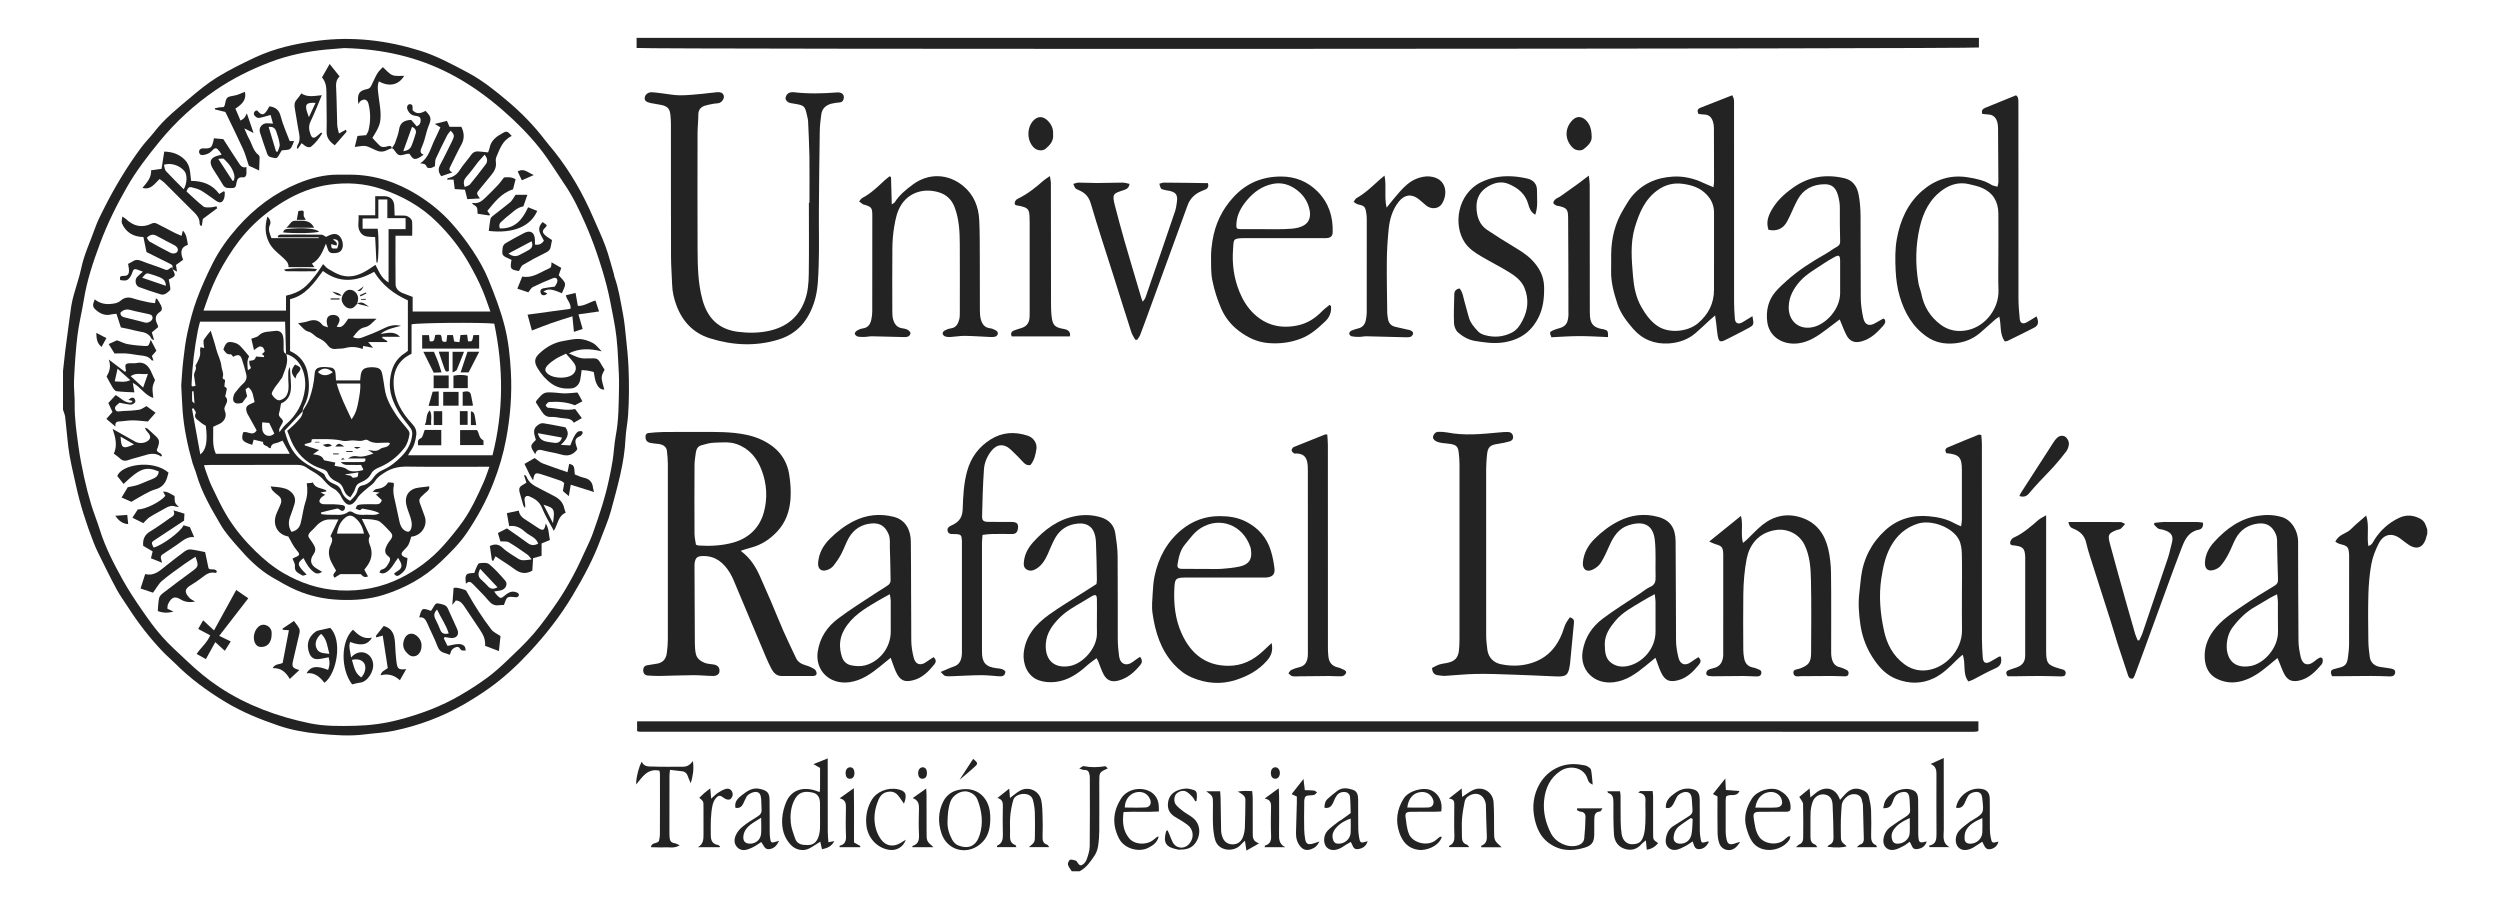 <?xml version="1.0" encoding="utf-8"?>
<!-- Generator: Adobe Illustrator 24.0.3, SVG Export Plug-In . SVG Version: 6.00 Build 0)  -->
<svg version="1.1" id="Layer_1" xmlns="http://www.w3.org/2000/svg" xmlns:xlink="http://www.w3.org/1999/xlink" x="0px" y="0px"
	 viewBox="0 0 993.92 360" style="enable-background:new 0 0 993.92 360;" xml:space="preserve">
<style type="text/css">
	.st0{fill-rule:evenodd;clip-rule:evenodd;fill:#232323;}
</style>
<g id="XMLID_245_">
	<path id="XMLID_499_" class="st0" d="M25.03,147.68c0.31-2.82,0.63-5.63,0.94-8.46c0.1-0.86,0.24-1.72,0.35-2.59
		c0.67-4.98,1.29-9.95,2.01-14.92c0.25-1.63,0.66-3.23,1.1-4.82c0.94-3.45,2.15-6.81,2.88-10.28c1.16-5.59,3.66-10.67,5.51-15.99
		c0.94-2.71,2.29-5.29,3.57-7.84c4.21-8.33,8.98-16.32,14.52-23.82c1.7-2.33,3.77-4.35,5.53-6.62c3.99-5.15,9.05-9.18,13.97-13.32
		c3.51-2.97,7.1-5.93,10.99-8.33c4.73-2.9,9.76-5.38,14.8-7.76c7.96-3.76,16.49-5.62,25.15-6.73c13.78-1.76,27.28-0.2,40.54,3.92
		c6.72,2.08,12.79,5.4,18.96,8.66c5.91,3.14,11.06,7.28,16.11,11.55c5.46,4.6,10.43,9.73,14.77,15.43c1.15,1.52,2.44,2.94,3.63,4.44
		c6.4,8.08,11.48,16.95,15.53,26.4c1.62,3.76,3.41,7.46,4.82,11.29c1.34,3.65,2.27,7.44,3.38,11.16c0.1,0.33,0.08,0.7,0.2,1.02
		c1.7,4.68,2.39,9.6,3.33,14.44c0.63,3.25,0.94,6.54,1.27,9.83c0.41,3.89,0.82,7.78,0.99,11.69c0.25,6.35,0.27,12.68-0.16,19.03
		c-0.21,3.13-0.89,6.17-1.03,9.26c-0.45,9.9-3.25,19.3-5.79,28.75c-1.01,3.75-2.65,7.35-3.99,11.01
		c-2.89,7.97-6.91,15.37-11.25,22.66c-4.88,8.2-10.68,15.57-17.16,22.55c-4.96,5.32-10.23,10.22-16.14,14.4
		c-3.28,2.32-6.67,4.46-10.15,6.47c-8.62,4.91-17.84,8.34-27.55,10.36c-3.82,0.8-7.76,0.96-11.64,1.46
		c-6.11,0.79-12.2,0.29-18.26-0.26c-5.44-0.51-10.86-1.47-16.09-3.26c-7.27-2.49-14.38-5.34-20.98-9.33
		c-7.33-4.43-14.21-9.44-20.25-15.56c-1.48-1.47-3.11-2.82-4.55-4.33c-5.25-5.46-9.86-11.43-13.97-17.81
		c-1.56-2.42-3.27-4.74-4.63-7.27c-2.47-4.59-4.75-9.29-7.07-13.97c-0.74-1.48-1.41-2.99-2.01-4.53c-2.91-7.44-5.33-15-7.04-22.84
		c-1.13-5.1-2.41-10.15-3.04-15.34c-0.47-3.87-0.75-7.77-1.21-11.65c-0.12-1-0.57-1.96-0.87-2.96V147.68z M136.82,19.11
		c-1.87,0.15-4.56,0.35-7.23,0.6c-7.57,0.72-14.94,2.24-22.08,4.94c-7.71,2.93-14.99,6.54-21.81,11.19
		c-8.41,5.76-15.82,12.54-22.28,20.42c-4.72,5.78-9.25,11.65-12.98,18.18c-4.13,7.2-7.77,14.56-10.66,22.33
		c-2.69,7.23-5.18,14.53-6.41,22.22c-0.76,4.8-1.98,9.55-2.57,14.36c-0.72,5.86-1.09,11.78-1.37,17.68
		c-0.15,3.21,0.31,6.45,0.26,9.67c-0.09,5.68,0.76,11.28,1.52,16.87c0.57,4.12,1.37,8.23,2.26,12.3c0.79,3.64,1.74,7.25,2.82,10.83
		c1.01,3.33,2.35,6.54,3.38,9.86c2.17,7.04,5.56,13.51,9.1,19.91c2.32,4.18,4.97,8.18,7.69,12.11c2.51,3.65,5.09,7.27,8.04,10.58
		c2.99,3.38,6.4,6.39,9.7,9.5c4.04,3.83,8.25,7.39,12.94,10.5c11,7.27,23.11,11.71,35.9,14.37c5.97,1.25,12.13,1.17,18.23,1.02
		c5.76-0.14,11.45-0.87,17.04-2.33c8.73-2.26,17.14-5.37,24.92-9.95c3.45-2.02,6.85-4.19,10.09-6.56c2.73-1.98,5.28-4.23,7.73-6.55
		c3.79-3.62,7.64-7.2,11.05-11.14c3.45-4.01,6.53-8.38,9.53-12.74c2.26-3.29,4.27-6.77,6.17-10.29c1.87-3.44,3.47-7.04,5.13-10.59
		c1-2.13,2.01-4.26,2.8-6.46c2.53-7.12,4.93-14.28,6.47-21.71c0.51-2.46,1.06-4.93,1.41-7.41c0.48-3.17,0.59-6.41,1.19-9.55
		c1.22-6.35,1.16-12.78,1.3-19.18c0.09-3.71-0.15-7.44-0.35-11.14c-0.13-2.95-0.32-5.88-0.65-8.8c-0.29-2.6-0.71-5.17-1.22-7.74
		c-0.83-4.34-1.62-8.69-2.72-12.97c-1.15-4.42-2.51-8.81-4-13.14c-1.33-3.86-2.83-7.68-4.47-11.42c-2.34-5.25-4.76-10.47-8-15.24
		c-3.37-4.97-6.47-10.14-10.2-14.81c-4.29-5.37-9.16-10.27-14.37-14.81c-6.46-5.65-13.34-10.61-20.97-14.58
		C166.12,22.64,152.24,19.49,136.82,19.11"/>
	<path id="XMLID_498_" class="st0" d="M786.76,15.05v3.83c-2.04,0.59-529.78,0.78-533.67,0.19v-4.02H786.76z"/>
	<path id="XMLID_497_" class="st0" d="M965.01,212.16c-0.21,0.75-0.39,1.5-0.63,2.24c-1.11,3.28-3.57,4.2-6.51,2.36
		c-1.16-0.75-2.27-1.63-3.37-2.48c-3.37-2.64-6.83-2.07-8.81,1.82c-1.3,2.55-2.37,5.31-2.9,8.09c-0.72,3.91-1.06,7.94-1.19,11.92
		c-0.18,6.19-0.1,12.4-0.02,18.59c0.02,2.17,0.26,4.35,0.57,6.5c0.3,2.15,1.77,3.52,3.96,3.93c1.46,0.25,2.96,0.36,4.4,0.66
		c0.82,0.17,1.86,0.42,1.74,1.58c-0.12,1.14-0.91,1.58-2.04,1.55c-2.53-0.08-5.06-0.18-7.58-0.18c-3.91-0.01-7.83,0.06-11.71,0.09
		c-1.29,0.01-2.58,0-3.76,0c-0.78-1.58-0.64-2.48,0.89-2.85c0.51-0.12,1.02-0.28,1.51-0.41c2.75-0.63,3.52-1.37,3.9-4.11
		c0.26-1.81,0.45-3.64,0.46-5.45c0.02-11.2,0.02-22.36,0.02-33.55c0-0.61,0.02-1.22-0.01-1.84c-0.2-3.23-0.52-3.56-3.7-4.35
		c-0.62-0.17-1.16-0.57-1.76-0.86c1.21-2.99,4.31-3.16,6.14-4.99c1.81-1.84,3.85-3.47,6.11-5.46c1.32,4.05,0.19,8.07,0.86,12.11
		c1.52-0.38,1.87-1.64,2.48-2.59c2.43-3.75,5.65-6.65,9.65-8.55c2.79-1.35,5.6-1.23,8.48,0.28c1.91,1.02,2.26,2.68,2.82,4.36V212.16
		z"/>
	<path id="XMLID_496_" class="st0" d="M426.09,346.37c-0.53-0.85-1.28-1.66-1.5-2.59c-0.15-0.58,0.36-1.75,0.84-1.94
		c0.66-0.25,1.57,0.18,2.37,0.34c0.07,0.02,0.13,0.11,0.19,0.18c0.59,0.73,1.05,2,2.11,1.57c0.82-0.36,1.61-1.35,1.92-2.24
		c0.61-1.68,1.18-3.5,1.22-5.27c0.11-8.89,0.04-17.78,0.04-26.67c0-0.53,0-1.07-0.08-1.57c-0.19-1.2-0.61-2.17-2.13-2.07
		c-0.47,0.04-0.95-0.26-1.99-0.55c0.85-0.5,1.34-1.06,1.71-0.97c2.86,0.56,5.69,0.5,8.56,0.04c0.28-0.05,0.65,0.5,1.08,0.86
		c-3.39,1.54-3.39,1.54-3.39,5.27c0,6.54,0.04,13.08,0,19.62c-0.02,2-0.16,4.01-0.47,5.98c-0.22,1.26-0.63,2.59-1.32,3.65
		c-1.63,2.45-3.28,4.93-6.02,6.37H426.09z"/>
	<path id="XMLID_493_" class="st0" d="M294.46,219c3.98,2.9,6.11,6.55,7.84,10.49c1.4,3.19,2.83,6.36,4.2,9.57
		c1.67,3.91,3.24,7.87,4.94,11.76c1.61,3.64,3.34,7.22,5.04,10.81c0.77,1.6,2.16,2.39,3.85,2.87c1.23,0.34,2.45,0.9,3.52,1.58
		c0.47,0.29,0.83,1.13,0.81,1.7c-0.05,0.77-0.81,0.98-1.58,0.98c-4.11-0.03-8.21-0.02-12.31-0.01c-2.02,0.01-3.21-1.25-4.06-2.83
		c-0.86-1.61-1.6-3.29-2.32-4.97c-1.81-4.22-3.57-8.48-5.36-12.72c-2.04-4.87-4.07-9.75-6.14-14.61c-0.83-2-1.62-4.08-2.73-5.92
		c-2.46-3.98-5.72-6.76-10.77-6.64c-2.08,0.05-2.85,0.59-3.19,2.59c-0.07,0.43-0.09,0.87-0.09,1.31
		c0.04,10.22,0.08,20.43,0.14,30.63c0.01,1.47,0.09,2.98,0.41,4.42c0.41,1.83,1.88,2.86,3.5,3.52c1.02,0.4,2.2,0.46,3.32,0.61
		c1.78,0.25,2.63,1.12,2.57,2.67c-0.04,1.16-0.95,1.94-2.63,1.93c-2.61-0.03-5.21-0.33-7.83-0.31c-4.43,0.03-8.87,0.22-13.3,0.31
		c-1.57,0.01-3.14-0.06-4.7-0.17c-1.21-0.09-1.87-0.84-1.87-2.09c0-1.25,0.63-1.91,1.89-2.05c0.95-0.1,1.88-0.35,2.83-0.46
		c2.8-0.28,4.29-1.59,4.67-4.38c0.24-1.82,0.4-3.65,0.4-5.47c0.03-23.23,0.03-46.46,0-69.68c0-1.74-0.17-3.48-0.37-5.21
		c-0.17-1.53-1.44-2.52-3.33-2.73c-1.12-0.13-2.26-0.2-3.36-0.44c-1.01-0.2-1.71-0.88-1.8-1.98c-0.1-0.94,0.09-1.82,1.22-1.93
		c1.9-0.2,3.8-0.37,5.72-0.39c4.79-0.06,9.59-0.04,14.38-0.04c6.37,0.01,12.73-0.18,19.01,1.19c3.98,0.87,7.68,2.48,10.8,5.05
		c3.25,2.66,5.25,6.34,5.94,10.44c0.55,3.32,0.8,6.78,0.55,10.13c-0.38,4.74-1.89,9.16-5.28,12.78c-2.93,3.14-6.36,5.37-10.53,6.44
		C297.2,218.03,296,218.5,294.46,219 M276.69,216.55c0.52,0.17,0.76,0.31,1.01,0.33c4.65,0.3,9.3,0.07,13.76-1.16
		c6.22-1.74,10.54-5.86,12.24-12.11c1.5-5.54,1.18-11.23-0.88-16.65c-1.81-4.82-4.88-8.61-9.97-10.41c-2.9-1.02-5.89-0.62-8.83-0.55
		c-1.78,0.03-3.58,0.58-5.32,1.08c-1.17,0.34-1.82,1.39-2.01,2.56c-0.28,1.79-0.55,3.63-0.57,5.44c-0.06,9.08-0.04,18.16,0,27.26
		C276.14,213.78,276.5,215.22,276.69,216.55"/>
	<path id="XMLID_492_" class="st0" d="M253.29,290.67v-3.88h533.26v3.73c0,0-0.07,0.07-0.13,0.12c-0.06,0.05-0.13,0.13-0.22,0.15
		c-0.42,0.04-0.85,0.14-1.28,0.14c-176.91-0.01-353.81-0.01-530.72-0.03C253.95,290.9,253.71,290.77,253.29,290.67"/>
	<path id="XMLID_491_" class="st0" d="M321.81,80.61c0-6.12,0.07-12.25-0.01-18.36c-0.08-4.69-0.33-9.4-0.53-14.09
		c-0.04-0.68-0.22-1.38-0.38-2.05c-0.89-4.05-1.05-4.21-5.23-4.9c-0.78-0.13-1.62-0.19-2.27-0.56c-0.52-0.29-1.1-1.02-1.09-1.55
		c0.02-0.66,0.45-1.54,0.98-1.92c0.58-0.43,1.51-0.61,2.24-0.52c5.73,0.67,11.47,0.54,17.22,0.09c1.89-0.14,2.93,0.79,2.73,2.26
		c-0.15,0.94-0.56,1.61-1.65,1.71c-1.11,0.11-2.25,0.23-3.34,0.52c-2.21,0.6-3.68,1.96-3.97,4.32c-0.25,2.1-0.56,4.16-0.59,6.24
		c-0.17,10.56-0.29,21.12-0.35,31.67c-0.06,7.33,0.17,14.66-0.09,22c-0.17,4.84-0.24,9.78-1.72,14.47
		c-2.31,7.29-6.65,12.76-14.29,15.07c-9.13,2.79-18.26,2.3-27.25-0.52c-6.68-2.1-11.01-6.8-13.38-13.34
		c-0.93-2.57-1.53-5.16-1.61-7.9c-0.12-3.74-0.45-7.48-0.45-11.23c-0.06-17.46-0.02-34.93-0.04-52.39c0-1.31-0.06-2.62-0.2-3.92
		c-0.25-2.44-1.05-3.38-3.46-3.95c-1.44-0.33-2.93-0.47-4.37-0.78c-1.9-0.41-2.52-1.04-2.38-2.18c0.18-1.33,1.48-2.27,3.1-2.12
		c1.29,0.09,2.59,0.29,3.88,0.44c2.33,0.28,4.66,0.75,6.99,0.77c2.94,0.02,5.9-0.33,8.85-0.58c1.98-0.17,3.96-0.49,5.95-0.65
		c1.05-0.09,2.19,0.05,2.61,1.24c0.42,1.09-0.56,2.67-1.81,3.06c-0.65,0.19-1.37,0.13-2.05,0.26c-1.18,0.24-2.4,0.42-3.55,0.78
		c-1.73,0.56-2.69,1.71-2.67,3.7c0.01,2.33-0.28,4.68-0.3,7.03c-0.01,15.45-0.07,30.91,0.01,46.38c0.04,6.69,0.14,13.44,1.91,19.95
		c2.02,7.49,6.49,11.84,14.05,12.85c4.28,0.55,8.54,0.52,12.7-0.43c6.62-1.51,11.43-5.28,13.9-11.82c1.33-3.49,1.6-7.14,1.65-10.77
		c0.14-9.42,0.04-18.86,0.04-28.27H321.81z"/>
	<path id="XMLID_488_" class="st0" d="M794.14,74.24c0.16-0.82,0.35-1.3,0.35-1.8c-0.02-7.13-0.05-14.31-0.13-21.47
		c-0.01-0.84-0.09-1.73-0.34-2.54c-0.52-1.73-1.63-2.84-3.56-2.92c-0.78-0.03-1.56-0.15-2.39-0.23c-0.36-1.27,0.07-1.98,1.24-2.44
		c4.04-1.61,8.04-3.27,12.18-4.95c1.03,0.63,0.94,1.81,0.96,2.93c0.01,2.97,0.01,5.94,0.01,8.9c0,22.97-0.02,45.96,0.02,68.91
		c0,2.69,0.25,5.39,0.5,8.07c0.16,1.82,1.21,2.32,2.9,1.38c1.29-0.7,2.51-1.53,3.77-2.3c1.02,2.27,0.78,3.6-0.93,4.49
		c-3.48,1.8-7.01,3.51-10.55,5.25c-0.29,0.15-0.66,0.13-1.1,0.22c-2.18-2.87-1.36-6.37-2.21-9.84c-0.62,0.42-1.17,0.72-1.64,1.13
		c-2.03,1.78-4.01,3.62-6.07,5.37c-3.02,2.57-6.64,3.86-10.52,4.14c-3.67,0.26-7.22-0.37-10.43-2.58
		c-5.78-3.94-8.98-9.58-10.91-16.05c-1.01-3.41-1.48-6.9-1.65-10.5c-0.19-4.17-0.26-8.29,0.48-12.41c1.31-7.4,4.29-14.09,9.98-19.07
		c5.07-4.45,11.17-6.57,18.14-5.46c3.39,0.53,6.66,1.21,9.62,3.07C792.42,73.88,793.17,73.96,794.14,74.24 M794.49,101.02
		c0-5.42,0.06-10.83-0.01-16.25c-0.06-4.57-2.09-8.09-6.33-9.99c-1.71-0.78-3.62-1.16-5.48-1.6c-3.7-0.85-7.1,0.1-10.15,2.19
		c-5.24,3.62-7.9,8.98-9.28,14.95c-1.71,7.34-1.79,14.79-0.53,22.22c0.25,1.45,0.87,2.82,1.16,4.26c0.99,5.08,3.54,9.19,7.67,12.28
		c3.28,2.45,7.13,3,10.93,2.12c7.25-1.69,12.28-8.85,12.06-15.77C794.36,110.63,794.5,105.84,794.49,101.02"/>
	<path id="XMLID_485_" class="st0" d="M681.22,74.44c0.12-1.08,0.23-1.58,0.23-2.09c0-7.17,0-14.31-0.05-21.48
		c0-0.78-0.12-1.56-0.33-2.32c-0.52-1.85-1.61-3.04-3.72-3.03c-0.68,0-1.37-0.15-2.14-0.25c-0.5-1.1-0.45-1.93,0.85-2.44
		c4.14-1.61,8.24-3.25,12.64-4.97c0.18,0.46,0.52,1.02,0.63,1.64c0.12,0.86,0.07,1.74,0.07,2.62c0,25.94-0.01,51.88,0.01,77.82
		c0,2.27,0.13,4.53,0.32,6.79c0.13,1.78,1.34,2.36,2.94,1.44c1.34-0.77,2.63-1.63,4.04-2.48c0.66,3.51,0.68,3.53-1.98,4.96
		c-2.78,1.49-5.57,2.9-8.38,4.32c-2.51,1.26-2.98,1.04-3.47-1.63c-0.26-1.44-0.35-2.93-0.52-4.4c-0.13-1-0.27-1.99-0.49-3.53
		c-1.02,0.88-1.65,1.41-2.27,1.97c-1.86,1.7-3.66,3.49-5.59,5.12c-3.04,2.58-6.7,3.78-10.56,4.04c-5.61,0.36-10.52-1.57-14.2-5.85
		c-2.54-2.96-4.96-6.06-6.22-9.89c-1.4-4.3-2.62-8.64-2.5-13.23c0.07-2.18-0.01-4.35,0.02-6.53c0.08-6.4,1.55-12.4,4.91-17.88
		c0.99-1.61,1.9-3.3,3.06-4.78c4.25-5.29,9.99-7.79,16.59-8.17c4.21-0.25,8.31,0.69,12.17,2.54
		C678.45,73.3,679.63,73.75,681.22,74.44 M681.44,100.28c0-5.23-0.02-10.48,0-15.71c0.02-2.87-1.01-5.22-3-7.28
		c-2.58-2.69-5.81-3.7-9.33-4.19c-3.72-0.52-7.04,0.31-10.08,2.49c-5.15,3.69-7.37,9.17-9.08,14.88
		c-1.88,6.37-1.24,12.97-0.71,19.41c0.34,4.17,1.16,8.43,3.34,12.22c1.72,3,3.75,5.8,6.61,7.64c4.47,2.9,11.93,2.21,15.99-1.32
		c3.99-3.44,6.28-7.81,6.25-13.21C681.44,110.25,681.44,105.26,681.44,100.28"/>
	<path id="XMLID_482_" class="st0" d="M795.46,261.04c0.51,2.29,0.02,3.74-2.23,4.7c-3.03,1.29-5.9,3-8.85,4.49
		c-0.54,0.28-1.13,0.43-1.82,0.69c-2.42-3.09-0.88-6.98-2.28-10.64c-1.02,0.91-1.86,1.59-2.63,2.37c-2.64,2.67-5.32,5.29-8.76,6.97
		c-4.92,2.35-9.85,2.31-14.9,0.34c-3.84-1.48-6.49-4.19-8.77-7.48c-2.96-4.24-4.82-8.96-5.56-13.95c-0.64-4.33-0.99-8.76-0.41-13.2
		c0.26-1.95,0.39-3.92,0.64-5.88c0.94-7.42,4.22-13.7,9.63-18.64c4.83-4.41,10.81-6.2,17.42-5.56c3.6,0.34,7.06,1.08,10.23,2.87
		c0.67,0.38,1.4,0.64,2.5,1.13c0.14-1.08,0.31-1.87,0.31-2.68c0.02-6.55,0.03-13.1,0-19.66c0-5.13-1.05-6.27-6.2-6.75
		c-0.57-0.96-0.49-1.84,0.61-2.3c4.07-1.74,8.19-3.39,12.28-5.06c0.22-0.09,0.51,0.08,1.04,0.18c0.07,1.16,0.22,2.34,0.22,3.52
		c0.01,25.77,0,51.55,0.02,77.33c0.01,2.52,0.14,5.03,0.33,7.55c0.14,2.17,1.24,2.7,3.12,1.61c1.14-0.65,2.27-1.34,3.4-1.97
		C794.95,260.97,795.15,261.04,795.46,261.04 M780,235.65c0-5.16,0.1-10.31-0.04-15.46c-0.05-1.87-0.29-3.93-1.12-5.57
		c-2.51-4.99-10.96-8.15-16.36-6.44c-4.91,1.57-8.41,4.7-10.86,9.21c-2.11,3.9-2.99,8.18-3.65,12.46c-1.07,7-0.46,13.98,1.04,20.87
		c1.16,5.37,3.56,9.96,8.05,13.31c2.32,1.73,4.88,2.59,7.78,2.53c8.19-0.25,15.29-8,15.18-15.99C779.95,245.6,780,240.62,780,235.65
		"/>
	<path id="XMLID_481_" class="st0" d="M624.1,245.42c1.67,0.47,1.74,1.32,1.65,2.24c-0.52,5.37-1.04,10.74-1.54,16.11
		c-0.02,0.17-0.02,0.36-0.07,0.52c-0.62,4.19-1.42,4.81-5.65,4.63c-5.75-0.26-11.49-0.52-17.24-0.71c-4.8-0.16-9.58-0.37-14.35-0.28
		c-4.18,0.07-8.35,0.55-12.51,0.78c-0.86,0.05-1.73-0.17-2.59-0.24c-1.55-0.13-2.33-1-2.48-2.9c0.87-0.44,1.81-1.01,2.82-1.35
		c0.98-0.33,2.04-0.44,3.06-0.64c3.21-0.62,4.57-2.06,4.86-5.23c0.13-1.47,0.19-2.97,0.19-4.44c0.02-23.08,0.02-46.13,0-69.2
		c0-1.64-0.11-3.32-0.33-4.96c-0.28-2.16-0.94-2.82-3.09-3.23c-1.19-0.22-2.42-0.23-3.62-0.42c-0.76-0.13-1.55-0.29-2.22-0.65
		c-0.75-0.41-1.51-1.05-1.2-2.09c0.3-0.99,1.05-1.66,2.11-1.68c1.12-0.01,2.28,0.03,3.39,0.24c6.94,1.38,13.88,0.64,20.82,0
		c1.12-0.1,2.26-0.2,3.39-0.18c1.07,0.03,1.84,0.58,2.03,1.69c0.2,1.15-0.49,1.84-1.51,2.11c-1.42,0.36-2.86,0.69-4.32,0.9
		c-3.37,0.47-4.23,1.26-4.53,4.55c-0.18,1.9-0.31,3.82-0.32,5.72c-0.02,21.94-0.02,43.87,0.01,65.79c0,1.99,0.22,4.01,0.49,5.98
		c0.46,2.99,2.47,5,5.43,5.61c4.82,0.98,9.6,0.69,14.12-1.23c4.98-2.13,8.19-6.08,10.16-11.06c0.48-1.22,0.79-2.51,1.35-3.68
		C622.86,247.15,623.55,246.3,624.1,245.42"/>
	<path id="XMLID_480_" class="st0" d="M679.54,215.29c4.45-3.59,8.43-6.82,12.61-10.19c0.95,3.58-0.2,7.12,0.8,10.75
		c0.68-0.56,1.19-0.95,1.66-1.41c2.03-1.91,3.88-4.02,6.05-5.75c4.59-3.65,9.81-4.78,15.46-2.93c6.06,1.97,9.34,6.55,10.73,12.5
		c0.73,3.1,1.06,6.36,1.1,9.55c0.14,10.23,0.04,20.44,0.06,30.68c0,1.03-0.02,2.11,0.21,3.12c0.38,1.78,1.23,3.25,3.26,3.66
		c0.84,0.2,1.64,0.61,2.42,0.95c0.71,0.28,1.16,0.75,1.02,1.61c-0.14,0.92-0.82,1.07-1.53,1.06c-1.75-0.02-3.49-0.14-5.25-0.14
		c-3.99-0.01-7.99,0.03-11.99,0.07c-1.17,0.01-2.76,0.51-3.11-1.02c-0.42-1.74,1.45-1.63,2.46-1.99c3.55-1.3,4.52-2.45,4.54-6.31
		c0.03-9.52,0.15-19.05-0.05-28.57c-0.11-4.86-0.35-9.75-2.56-14.3c-2.07-4.24-6.72-6.62-11.42-5.91
		c-7.09,1.06-10.53,6.11-11.59,11.44c-0.9,4.65-1.25,9.34-1.33,14.02c-0.11,7.43-0.04,14.84-0.01,22.28c0,1.04,0.14,2.08,0.31,3.1
		c0.32,1.98,1.35,3.36,3.43,3.8c0.51,0.1,1.05,0.19,1.5,0.43c0.79,0.41,2.08,0.47,1.94,1.78c-0.16,1.44-1.38,1.36-2.43,1.35
		c-1.57-0.03-3.14-0.16-4.7-0.16c-3.56,0-7.11,0.06-10.67,0.09c-1.03,0.01-2.09,0.05-3.11-0.09c-0.41-0.04-1.02-0.58-1.02-0.88
		c-0.02-0.5,0.28-1.23,0.69-1.47c0.72-0.43,1.62-0.64,2.46-0.85c2.39-0.6,3.32-2.32,3.59-4.57c0.05-0.51,0.03-1.05,0.03-1.58
		c0.01-12.84,0.01-25.68,0.01-38.52v-0.53c-0.07-2.76-0.55-3.32-3.14-4.02C681.2,216.1,680.49,215.7,679.54,215.29"/>
	<path id="XMLID_479_" class="st0" d="M354.24,70.37c0.1,3.51,0.2,7.02,0.3,10.88c0.64-0.43,0.99-0.54,1.15-0.8
		c1.87-2.92,4.51-5.1,7.24-7.1c6.19-4.59,13.97-4.41,20.03,0.6c4.22,3.49,6.08,8.2,6.35,13.51c0.25,4.89,0.2,9.78,0.23,14.67
		c0.03,7.08-0.01,14.14,0.03,21.22c0.01,1.2,0.06,2.45,0.38,3.62c0.5,1.86,1.49,3.3,3.69,3.54c0.83,0.1,1.67,0.5,2.42,0.93
		c0.36,0.22,0.71,0.84,0.66,1.23c-0.04,0.41-0.49,0.96-0.9,1.11c-0.63,0.22-1.36,0.22-2.05,0.2c-3.39-0.14-6.78-0.41-10.17-0.45
		c-1.99-0.01-3.97,0.36-5.97,0.47c-0.68,0.03-1.42-0.06-2.03-0.32c-0.39-0.15-0.83-0.71-0.84-1.09c-0.01-0.41,0.38-0.97,0.76-1.16
		c0.76-0.41,1.62-0.77,2.48-0.87c2.1-0.28,2.89-1.78,3.35-3.52c0.25-0.91,0.24-1.91,0.24-2.85c0.01-9.09,0.04-18.18-0.01-27.26
		c-0.03-4.97-0.27-9.92-2.1-14.66c-1.16-2.98-3.28-4.93-6.22-5.81c-5.8-1.73-11.44-0.09-14.68,4.56c-1.92,2.76-2.58,6.08-3.11,9.34
		c-0.45,2.75-0.66,5.54-0.69,8.32c-0.08,8.46-0.04,16.94-0.02,25.41c0.02,1.04,0.05,2.12,0.37,3.1c0.55,1.71,1.52,3.06,3.6,3.33
		c1.22,0.17,2.61,0.44,3.29,1.85c-0.3,1.6-1.5,1.68-2.78,1.64c-4.18-0.11-8.35-0.24-12.53-0.31c-0.94-0.02-1.88,0.23-2.84,0.25
		c-0.94,0.02-1.93,0.05-2.84-0.14c-0.48-0.12-1.14-0.69-1.2-1.15c-0.06-0.37,0.52-1,0.95-1.27c0.67-0.39,1.45-0.71,2.2-0.81
		c2.21-0.27,3.08-1.76,3.46-3.68c0.21-1,0.34-2.07,0.34-3.1c0.02-12.75,0.02-25.49,0.02-38.26c-0.01-2.84-0.33-3.27-2.97-4.1
		c-0.25-0.08-0.54-0.08-0.74-0.21c-0.54-0.36-1.04-0.75-1.54-1.12c0.43-0.49,0.77-1.15,1.31-1.42c3.37-1.76,6.04-4.39,8.78-6.94
		c0.64-0.58,1.32-1.09,2-1.64C353.82,70.2,354.03,70.28,354.24,70.37"/>
	<path id="XMLID_476_" class="st0" d="M453.24,261.12c1.1,1.39,0.79,2.43,0.13,3.23c-2.35,2.87-5.08,5.29-8.79,6.25
		c-2.67,0.68-4.57-0.08-5.86-2.55c-0.87-1.67-1.43-3.49-2.15-5.25c-0.13-0.3-0.31-0.59-0.61-1.13c-1.35,1.02-2.63,1.87-3.77,2.89
		c-3.68,3.34-7.72,6.06-12.76,6.58c-2.1,0.22-4.42,0.04-6.4-0.66c-4.81-1.69-6.4-6.83-6.05-10.78c0.66-6.89,4.88-11.61,10.17-15.39
		c4.45-3.2,9.21-5.99,13.82-8.95c1.61-1.04,3.22-2.08,4.95-3.18c0.05-0.51,0.17-1.11,0.17-1.7c-0.11-4.96-0.14-9.93-0.37-14.89
		c-0.07-1.6-0.36-3.37-1.14-4.74c-1.27-2.27-3.61-2.94-6.11-2.68c-3.89,0.36-6.95,2.23-8.89,5.59c-1.25,2.15-2.09,4.55-3.14,6.79
		c-1.05,2.24-2.32,4.33-4.53,5.63c-1.17,0.69-2.45,0.99-3.69,0.27c-1.34-0.78-1.28-2.04-1.12-3.43c0.36-2.92,1.75-5.32,3.61-7.41
		c4.64-5.16,10.05-9.18,17.06-10.46c3.36-0.61,6.76-0.48,10.07,0.58c3.06,0.97,5.08,3.08,5.57,6.29c0.46,3.01,0.89,6.05,0.92,9.07
		c0.1,11,0.02,22.01,0.06,33.01c0.02,2.25,0.21,4.53,0.52,6.77c0.44,3.29,3.03,4.21,5.66,2.12
		C451.38,262.34,452.25,261.8,453.24,261.12 M436.1,245.35c0-2.35,0.04-4.71,0-7.06c-0.05-1.89-0.53-2.11-2.21-1.14
		c-1.2,0.69-2.38,1.43-3.58,2.14c-3.23,1.89-6.49,3.72-9.15,6.41c-2.81,2.84-5.08,6.03-5.37,10.14c-0.47,6.42,3.2,10.07,9.5,8.95
		c5.26-0.92,10.98-7.19,10.82-13.17C436.04,249.54,436.1,247.45,436.1,245.35"/>
	<path id="XMLID_473_" class="st0" d="M905.46,261.61c-1.44,1.18-2.69,2.22-3.95,3.26c-2.96,2.46-6.07,4.66-9.83,5.78
		c-3.38,1-6.63,0.9-9.89-0.6c-3.61-1.66-5.04-4.75-5.26-8.37c-0.25-3.9,0.98-7.47,3.3-10.74c3.26-4.52,7.85-7.38,12.31-10.41
		c3.95-2.7,8.02-5.2,12.14-7.66c1.11-0.65,1.41-1.35,1.38-2.51c-0.16-4.35-0.25-8.69-0.35-13.07c-0.03-1.62,0.17-3.19-0.49-4.84
		c-1.34-3.2-3.61-4.72-7.09-4.3c-3.86,0.48-6.89,2.38-8.79,5.78c-1.14,2.04-1.88,4.29-2.99,6.34c-0.89,1.69-1.9,3.34-3.16,4.75
		c-0.74,0.85-1.99,1.46-3.11,1.69c-2.11,0.44-3.14-0.81-3.07-3.03c0.14-3.33,1.65-6.04,3.81-8.37c4.7-5.09,10.11-9.09,17.18-10.23
		c3.21-0.52,6.45-0.45,9.58,0.48c3.8,1.13,6.47,5.38,6.47,9.8c0.03,13.18,0.03,26.36,0.16,39.54c0.01,2.14,0.43,4.32,0.91,6.42
		c0.72,2.99,2.84,3.61,5.24,1.73c0.68-0.54,1.36-1.13,2.12-1.5c0.83-0.42,1.39,0.08,1.39,0.93c0,0.58-0.16,1.3-0.51,1.71
		c-2.46,2.86-5.05,5.57-8.96,6.41c-2.74,0.58-4.48-0.11-5.83-2.59c-0.74-1.37-1.22-2.84-1.83-4.28
		C906.09,263.13,905.83,262.5,905.46,261.61 M905.29,236.27c-1.24,0.64-2.1,1.02-2.89,1.49c-1.88,1.08-3.72,2.26-5.63,3.34
		c-3.64,2.03-6.53,4.85-9.04,8.15c-1.67,2.2-2.35,4.67-2.46,7.3c-0.06,1.42,0.15,2.98,0.7,4.3c1.51,3.67,4.98,4.68,8.95,3.91
		c5.05-0.98,10.89-7,10.74-13.84c-0.1-3.93,0-7.86-0.04-11.79C905.61,238.3,905.44,237.49,905.29,236.27"/>
	<path id="XMLID_470_" class="st0" d="M675.23,261.26c1.35,1.21,0.8,2.25,0.28,2.9c-2.21,2.72-4.63,5.25-8.16,6.23
		c-3.69,1.02-5.53,0.16-7.11-3.36c-0.74-1.65-1.28-3.39-2.08-5.52c-1.52,1.25-2.82,2.32-4.13,3.38c-3.68,2.98-7.48,5.73-12.38,6.34
		c-8.07,1.01-13.63-5.01-12.46-12.27c0.91-5.6,3.75-9.78,7.98-12.98c4.86-3.66,10.07-6.84,15.14-10.23c1.23-0.83,2.38-1.84,3.72-2.4
		c2-0.84,2.25-2.28,2.18-4.18c-0.14-4.77,0.2-9.58-0.29-14.31c-0.64-6.22-4.47-8-10.54-6c-3.82,1.25-5.89,4.39-7.46,7.91
		c-1.07,2.37-2.1,4.8-3.48,6.97c-0.74,1.18-2.06,2.2-3.35,2.78c-2.45,1.1-4.03-0.31-3.78-2.99c0.38-3.73,2.07-6.75,4.7-9.35
		c2.81-2.79,5.89-5.15,9.42-6.94c5.07-2.59,10.39-3.2,15.75-1.75c5.02,1.35,6.94,4.57,6.99,9.79c0.14,13.17,0.06,26.35,0.17,39.53
		c0.02,2.24,0.44,4.51,0.97,6.67c0.7,2.83,2.81,3.4,5.12,1.63C673.34,262.45,674.29,261.87,675.23,261.26 M657.86,236.21
		c-1.98,1.1-3.57,1.93-5.1,2.87c-3.7,2.27-7.6,4.25-10.48,7.67c-2.33,2.78-4.35,5.7-4.27,9.51c0.07,2.86,0.13,5.81,3.02,7.59
		c2.03,1.27,4.24,1.4,6.51,0.85c5.44-1.32,10.73-6.73,10.65-13.8c-0.03-3.91,0-7.85-0.01-11.77
		C658.17,238.32,658.01,237.5,657.86,236.21"/>
	<path id="XMLID_467_" class="st0" d="M371.16,261.26c1.37,1.21,0.81,2.25,0.28,2.9c-2.2,2.72-4.64,5.25-8.16,6.22
		c-3.69,1.03-5.51,0.17-7.1-3.33c-0.75-1.66-1.28-3.4-2.08-5.53c-1.53,1.24-2.82,2.31-4.13,3.37c-3.68,2.98-7.47,5.71-12.38,6.35
		c-8.08,1.01-13.61-5.01-12.48-12.25c0.88-5.6,3.75-9.77,7.99-12.99c4.83-3.68,10.05-6.86,15.12-10.24
		c1.66-1.11,3.42-2.08,5.03-3.25c0.46-0.33,0.82-1.15,0.82-1.74c-0.03-4.34-0.16-8.7-0.29-13.06c-0.05-1.8,0.23-3.55-0.52-5.36
		c-1.29-3.03-3.29-4.5-6.63-4.25c-4.02,0.3-7.12,2.23-9.13,5.66c-1.2,2.09-1.95,4.45-3.09,6.58c-0.9,1.68-2,3.27-3.18,4.74
		c-0.57,0.68-1.5,1.23-2.38,1.53c-2.42,0.8-3.83-0.49-3.58-3.05c0.35-3.75,2.04-6.75,4.66-9.37c2.86-2.86,6.01-5.27,9.64-7.08
		c5.08-2.51,10.4-3,15.77-1.63c4.68,1.19,6.73,5.21,6.78,9.77c0.15,13.18,0.06,26.36,0.18,39.54c0.02,2.23,0.42,4.49,0.96,6.68
		c0.71,2.81,2.82,3.38,5.13,1.61C369.27,262.45,370.24,261.87,371.16,261.26 M353.77,236.22c-2.03,1.14-3.62,1.97-5.16,2.9
		c-4.95,2.92-9.86,5.85-12.89,11.08c-2.1,3.59-2.19,7.18-0.98,10.98c0.55,1.75,1.87,2.92,3.45,3.28c1.81,0.41,3.85,0.54,5.62,0.1
		c5.42-1.34,10.32-6.66,10.32-13.49c0.01-4.08,0.02-8.18-0.01-12.28C354.11,238.12,353.95,237.46,353.77,236.22"/>
	<path id="XMLID_464_" class="st0" d="M703.1,91.37c-0.96-2.79-0.25-5.24,1.19-7.8c2.12-3.77,5.15-6.52,8.59-8.96
		c6.2-4.44,13.04-5.47,20.38-3.76c3.3,0.77,4.99,3.2,5.61,6.22c0.59,2.88,0.8,5.87,0.83,8.8c0.09,10.83-0.02,21.68,0.08,32.49
		c0.01,2.66,0.42,5.35,0.97,7.96c0.63,2.96,2.46,3.59,5,2.02c0.96-0.58,1.93-1.13,2.92-1.66c0.11-0.06,0.33,0.09,0.5,0.15
		c0.73,0.99,0.19,1.91-0.41,2.6c-2.37,2.7-4.89,5.21-8.52,6.25c-2.84,0.84-4.89,0.1-6.25-2.63c-0.93-1.86-1.64-3.81-2.58-6.06
		c-1.81,1.35-3.58,2.68-5.33,4.03c-3.36,2.54-6.83,4.93-11.12,5.48c-6.31,0.79-11.7-2.7-12.38-8.71c-0.5-4.17,0.36-8.38,3.27-11.78
		c1.34-1.57,2.9-2.97,4.45-4.37c4.68-4.22,9.97-7.56,15.43-10.67c1.58-0.9,3.04-2.03,4.63-2.91c0.89-0.5,1.23-1.08,1.22-2.06
		c-0.07-4.38-0.19-8.74-0.12-13.1c0.03-1.85-0.25-3.56-0.76-5.33c-0.82-2.86-2.35-4.38-5.36-4.33c-4.57,0.06-8.33,1.93-10.6,5.99
		c-1.56,2.81-2.65,5.87-4.18,8.71C708.96,90.97,706.43,92.05,703.1,91.37 M731.58,110.3L731.58,110.3c0.01-2.18,0.02-4.37,0-6.54
		c-0.03-2.37-0.5-2.6-2.62-1.36c-1.29,0.73-2.59,1.44-3.79,2.28c-3.3,2.26-6.87,4.14-9.59,7.18c-2.55,2.88-4.32,6.1-4.44,10.03
		c-0.2,5.98,4.44,9.73,10.37,7.97c4.75-1.41,10.02-7.02,10.07-13.29C731.59,114.47,731.58,112.39,731.58,110.3"/>
	<path id="XMLID_461_" class="st0" d="M529.15,121.63c0.3,2.37-0.56,4.48-2.19,6.05c-2.9,2.75-5.91,5.48-9.74,6.93
		c-4.11,1.58-8.32,2.14-12.77,1.8c-4.7-0.34-8.57-2.29-12.11-5c-3-2.31-5.36-5.34-6.84-8.76c-1.55-3.57-2.74-7.34-3.5-11.14
		c-0.63-3.09-0.51-6.34-0.53-9.52c0-2.07,0.22-4.16,0.55-6.19c1.07-6.68,3.79-12.51,8.46-17.53c5.15-5.54,11.43-8.08,18.81-8.09
		c5.61-0.01,10.56,1.94,14.58,6.01c4.4,4.48,6.15,9.95,5.96,16.12c-0.06,1.51-0.71,2.17-2.24,2.34c-0.69,0.08-1.4,0.03-2.09,0.03
		h-30.63c-4.95,0-4.34,0.57-4.64,4.34c-0.46,5.86,0.31,11.57,2.58,17.11c1.35,3.27,3.15,6.16,5.67,8.58
		c4.94,4.72,10.87,6.04,17.39,4.67c3.76-0.78,6.93-2.75,9.61-5.52c0.93-0.97,2.05-1.77,3.08-2.63
		C528.77,121.38,528.95,121.51,529.15,121.63 M503.42,91.11c2.35,0,4.7,0.08,7.06-0.02c1.9-0.08,3.86-0.13,5.68-0.59
		c3.98-1.05,5.17-3.63,4.5-6.99c-0.73-3.69-2.85-6.55-5.93-8.58c-2.6-1.7-5.44-2.47-8.69-1.82c-4.26,0.86-7.47,3.2-10.18,6.35
		c-2.33,2.75-4.12,5.79-4.31,9.51c-0.1,1.9,0.03,2.1,1.93,2.13C496.81,91.14,500.11,91.11,503.42,91.11"/>
	<path id="XMLID_458_" class="st0" d="M505.56,255.64c0.69,3.28-0.33,5.29-1.95,7.13c-3.34,3.77-7.62,6.07-12.33,7.58
		c-5.89,1.88-11.74,1.4-17.37-0.98c-2.72-1.15-5.06-2.94-7.12-5.17c-5.34-5.8-7.5-12.87-8.58-20.38c-0.4-2.68-0.06-5.49,0.08-8.24
		c0.12-2.14,0.28-4.33,0.71-6.43c1.51-7.39,4.97-13.82,10.82-18.58c4.24-3.45,9.29-5.38,14.96-5.38c3.73,0,7.28,0.49,10.63,2.21
		c4.89,2.51,8.26,6.34,9.85,11.59c0.7,2.3,1.18,4.69,1.43,7.1c0.26,2.27-0.87,3.31-3.19,3.5c-0.7,0.06-1.4,0.02-2.1,0.02h-28.56
		c-0.52,0-1.05-0.01-1.58,0c-3.82,0.05-4.16,0.4-4.37,4.15c-0.33,6.29,0.31,12.45,2.95,18.23c3.51,7.62,9.22,12.73,18.61,12.71
		c5.33-0.01,9.58-2.13,13.39-5.58C502.98,258.09,504.08,257.04,505.56,255.64 M478.81,226.18c2.28,0,4.55,0.12,6.8-0.02
		c2.42-0.17,4.85-0.42,7.21-0.92c3.73-0.8,5.09-2.95,4.52-6.66c-0.05-0.34-0.09-0.7-0.21-1.02c-3.04-9.07-12.34-12.22-19.66-7.66
		c-2.68,1.66-4.34,4.14-6.29,6.47c-1.93,2.32-2.51,4.91-2.98,7.64c-0.3,1.71,0.16,2.15,1.98,2.16
		C473.05,226.21,475.94,226.18,478.81,226.18"/>
	<path id="XMLID_457_" class="st0" d="M409.68,184.87c-1.25,0.25-2.06-0.24-2.83-1.07c-1.6-1.73-3.24-3.42-4.97-5.02
		c-2.77-2.61-5.76-2.27-7.99,0.79c-1.55,2.09-2.53,4.5-2.7,7c-0.43,6.17-0.6,12.37-0.74,18.54c-0.04,1.93,0.53,2.34,2.63,2.37
		c3.06,0.05,6.11-0.01,9.17,0.03c2.2,0.03,2.79,0.85,2.39,2.96c-0.26,1.36-1.05,1.86-2.39,1.84c-2.79-0.05-5.59-0.05-8.38,0.01
		c-1.02,0.02-2.05,0.22-3.24,0.34c-0.08,1.14-0.23,2.07-0.23,3.02c0,14.48-0.02,28.97,0,43.47c0,4.31,1.52,5.99,5.8,6.51
		c1.29,0.16,2.62,0.16,3.51,1.33c-0.09,1.68-1.15,1.99-2.52,1.88c-2.43-0.17-4.86-0.47-7.29-0.44c-3.65,0.02-7.3,0.27-10.95,0.39
		c-1.05,0.03-2.13,0.13-3.12-0.08c-0.58-0.14-1.02-0.84-1.86-1.59c2.08-0.86,3.63-1.62,5.24-2.16c2.03-0.67,2.83-2.18,3.12-4.09
		c0.13-0.76,0.1-1.56,0.1-2.34v-42.44c0-0.43,0.02-0.87-0.01-1.29c-0.11-2.08-0.41-2.38-2.48-2.51c-1.25-0.09-2.94,0.41-3.23-1.38
		c-0.24-1.52,1.37-1.89,2.36-2.43c2.46-1.31,3.55-3.09,3.66-6.03c0.18-5.12,0.39-10.26,1.8-15.27c1.51-5.41,4.63-9.55,9.29-12.49
		c4.63-2.92,9.62-3.2,14.79-1.49c2.09,0.69,3.77,2.81,3.45,5.19C411.72,180.77,411.21,183.03,409.68,184.87"/>
	<path id="XMLID_456_" class="st0" d="M610.37,85.38c-1.89-1.11-2.37-2.75-2.81-4.29c-1.13-3.98-3.97-6.27-7.49-7.83
		c-2.9-1.3-5.68-0.78-8.42,0.83c-3.28,1.93-4.75,4.77-4.64,8.44c0.1,3.53,1.12,6.77,4.2,8.85c3.39,2.29,6.87,4.43,10.36,6.56
		c2.53,1.55,5.06,3.03,7.21,5.15c3.09,3.1,5.03,6.57,5.11,11.04c0.07,4.24-0.33,8.37-2.29,12.2c-2.99,5.88-7.76,9.01-14.36,9.87
		c-3.72,0.47-7.27-0.08-10.85-0.66c-2.57-0.42-4.83-1.71-6.72-3.36c-0.92-0.81-1.56-2.41-1.6-3.67c-0.17-3.84,0.04-7.67,0.11-11.51
		c0.02-1.31,0.7-2.08,2.11-2.32c1.26,1.52,1.44,3.48,1.96,5.27c0.57,1.99,1.13,4.01,1.66,6.03c0.61,2.38,2.2,4.15,3.8,5.84
		c0.61,0.66,1.58,1.11,2.46,1.37c3.72,1.09,7.37,0.82,10.89-0.95c2.06-1.05,3.28-2.95,4.26-4.84c2.14-4.09,2.58-8.39,0.81-12.82
		c-1.22-3.04-3.68-4.83-6.25-6.42c-3.55-2.19-7.31-4.06-10.92-6.2c-2.47-1.44-4.9-3.03-6.57-5.47c-4.8-7.08-2.95-19.43,6.4-24.03
		c4.55-2.23,9.3-2.75,14.23-2.2c1.38,0.15,2.76,0.41,4.12,0.71c2.54,0.58,3.96,2.24,3.92,4.78C611,78.85,611.55,82.02,610.37,85.38"
		/>
	<path id="XMLID_455_" class="st0" d="M527.68,172.73c0.1,1.47,0.24,2.83,0.24,4.21c0.01,26.97,0.01,53.94,0.02,80.92
		c0,1.05,0.08,2.08,0.18,3.11c0.24,2.34,1.43,3.86,3.81,4.38c0.75,0.16,1.46,0.54,2.18,0.85c0.68,0.29,1.36,0.77,0.94,1.56
		c-0.26,0.49-0.97,1.06-1.51,1.08c-1.74,0.1-3.48-0.09-5.23-0.08c-3.89,0.02-7.79,0.07-11.7,0.12c-0.96,0.02-1.94,0.13-2.86-0.06
		c-0.56-0.12-1.01-0.75-1.51-1.13c0.36-0.45,0.63-1.08,1.09-1.31c1.01-0.48,2.1-0.88,3.2-1.11c2.25-0.48,3.11-2.04,3.37-4.11
		c0.09-0.77,0.07-1.56,0.07-2.34c0-23.83,0-47.67-0.01-71.49c0-1.22-0.01-2.46-0.26-3.64c-0.49-2.33-1.79-3.29-4.24-3.4
		c-0.35-0.02-0.79,0.11-1.03-0.06c-0.38-0.25-0.79-0.66-0.92-1.1c-0.09-0.3,0.2-0.79,0.45-1.1c0.2-0.25,0.56-0.37,0.9-0.51
		c3.94-1.6,7.9-3.18,11.86-4.76C526.85,172.68,527.05,172.73,527.68,172.73"/>
	<path id="XMLID_454_" class="st0" d="M451.34,135.07c-0.53-0.97-1.19-1.91-1.53-2.93c-2.41-7.46-4.75-14.95-7.1-22.42
		c-3.04-9.63-6.24-19.22-9.08-28.92c-0.81-2.77-2.43-4.24-4.85-5.26c-1.34-0.58-1.34-0.59-2.07-2.43c0.73-0.17,1.43-0.51,2.13-0.51
		c2.43-0.01,4.88,0.16,7.32,0.16c3.4-0.01,6.81-0.16,10.2-0.16c0.88,0,1.76,0.33,2.7,0.5c-0.23,1.87-1.53,2.23-2.61,2.59
		c-3.83,1.26-4.4,1.37-3.19,6.06c1.2,4.54,2.38,9.11,3.68,13.61c2.24,7.79,4.58,15.55,6.87,23.31c0.1,0.31,0.23,0.61,0.5,1.27
		c0.47-0.69,0.89-1.07,1.06-1.57c3.96-11.43,7.89-22.87,11.78-34.34c0.42-1.21,0.58-2.54,0.76-3.83c0.37-2.75-0.45-3.83-3.18-4.37
		c-0.77-0.13-1.56-0.23-2.3-0.46c-1-0.31-0.97-0.38-1.52-2.33c0.65-0.17,1.3-0.46,1.93-0.44c5.81,0.02,11.61,0.13,17.42,0.21
		c0.34,1.35-0.03,2.09-1.04,2.53c-0.48,0.22-0.97,0.38-1.45,0.59c-2.69,1.12-4.64,2.94-5.65,5.77
		c-5.04,13.92-10.13,27.81-15.22,41.72c-1.19,3.28-2.38,6.55-3.63,9.81c-0.26,0.66-0.78,1.24-1.17,1.87
		C451.84,135.1,451.6,135.08,451.34,135.07"/>
	<path id="XMLID_453_" class="st0" d="M822.37,207.52c7.06,0,13.9-0.01,20.73,0.03c0.46,0,0.92,0.38,1.79,0.76
		c-0.7,0.77-1.17,1.42-1.77,1.9c-0.38,0.3-0.98,0.3-1.48,0.48c-3.38,1.31-3.76,1.86-2.81,5.43c2.07,7.82,4.29,15.6,6.46,23.39
		c1.18,4.19,2.37,8.38,3.59,12.56c0.25,0.86,0.67,1.67,1,2.51c0.21,0.02,0.41,0.02,0.6,0.02c0.42-0.9,0.91-1.77,1.24-2.7
		c3.43-10.06,6.84-20.11,10.22-30.2c0.63-1.89,0.97-3.86,1.51-5.79c0.87-3.09-0.43-4.48-3.66-5.34c-0.58-0.17-1.27-0.13-1.76-0.44
		c-0.65-0.41-1.13-1.06-1.69-1.62c0.08-0.21,0.15-0.42,0.21-0.63c1.27-0.11,2.52-0.34,3.76-0.36c4.34-0.03,8.68-0.01,13.04,0.01
		c0.81,0,1.64,0.16,2.51,0.28c0.1,1.6-0.39,2.55-1.7,2.79c-3.8,0.7-5.39,3.59-6.61,6.73c-2.04,5.19-3.93,10.45-5.85,15.67
		c-3.39,9.24-6.74,18.5-10.12,27.75c-0.98,2.7-1.97,5.37-2.99,8.06c-0.15,0.38-0.46,0.71-0.66,0.99c-1.62,0.2-1.79-1.04-2.1-1.96
		c-1.32-3.87-2.6-7.77-3.86-11.67c-1.02-3.23-1.95-6.49-2.99-9.73c-2.64-8.29-5.31-16.6-7.95-24.88c-0.6-1.9-1.21-3.83-1.63-5.77
		c-0.61-2.85-2.44-4.55-5-5.56C823.33,209.81,822.59,209.27,822.37,207.52"/>
	<path id="XMLID_452_" class="st0" d="M550.44,69.81c0.87,4.37-0.19,8.36,0.83,12.74c1.96-2.41,3.49-4.39,5.16-6.25
		c1.97-2.22,4.15-4.3,6.99-5.35c1.51-0.56,3.22-0.92,4.8-0.81c7.11,0.58,7.47,7.13,5.01,10.93c-1.31,2.02-4.22,2.28-6.23,0.63
		c-1.01-0.82-1.95-1.73-2.98-2.54c-2.83-2.21-5.66-1.81-7.9,1.01c-2.6,3.26-3.67,7.12-4.05,11.13c-0.41,4.07-0.67,8.17-0.71,12.25
		c-0.06,6.99,0.08,13.96,0.16,20.94c0.01,0.79,0.2,1.56,0.31,2.32c0.24,1.65,1.19,2.68,2.79,3.1c1.51,0.38,3.05,0.69,4.58,1.05
		c0.59,0.12,1.22,0.19,1.73,0.47c0.41,0.21,0.95,0.74,0.9,1.04c-0.06,0.5-0.47,1.21-0.91,1.39c-0.69,0.26-1.52,0.24-2.3,0.22
		c-5.12-0.12-10.25-0.29-15.39-0.39c-0.94-0.02-1.89,0.24-2.84,0.25c-1.03,0.01-2.09-0.05-3.09-0.25c-0.38-0.09-0.88-0.71-0.9-1.1
		c-0.01-0.37,0.45-0.93,0.83-1.11c0.87-0.4,1.8-0.67,2.72-0.9c1.75-0.41,2.69-1.55,3.04-3.22c0.21-1.01,0.38-2.06,0.38-3.08
		c0.02-12.41,0.02-24.81,0.01-37.21c0-0.79-0.06-1.58-0.19-2.34c-0.47-2.72-0.67-2.84-3.4-3.52c-0.59-0.14-1.1-0.64-1.64-0.96
		c0.39-0.51,0.68-1.2,1.17-1.5c3.55-1.98,6.39-4.82,9.38-7.49C549.14,70.88,549.61,70.52,550.44,69.81"/>
	<path id="XMLID_451_" class="st0" d="M631.66,69.81c0.16,1.58,0.36,2.59,0.36,3.59c0.02,16.49,0.03,32.99,0.04,49.48
		c0,0.96,0,1.92,0.07,2.89c0.24,2.98,1.48,4.36,4.39,4.96c0.34,0.09,0.68,0.09,1.03,0.18c1.64,0.42,1.84,0.73,1.74,3.11
		c-3.79-0.15-7.58-0.41-11.38-0.4c-3.72,0-7.45,0.29-11.13,0.46c-0.77-1.92-0.77-2.1,0.61-2.72c0.76-0.35,1.62-0.62,2.45-0.85
		c2.28-0.6,3.34-1.78,3.61-4.11c0.04-0.35,0.11-0.7,0.11-1.04c-0.02-12.9-0.02-25.81-0.12-38.72c-0.03-3.49-0.56-4.01-3.87-4.77
		c-0.25-0.06-0.57,0-0.76-0.12c-0.47-0.3-1.2-0.64-1.25-1.02c-0.06-0.46,0.39-1.13,0.79-1.48c0.58-0.51,1.38-0.75,2.01-1.2
		c2.34-1.65,4.66-3.31,7-4.98C628.62,72.15,629.84,71.18,631.66,69.81"/>
	<path id="XMLID_450_" class="st0" d="M798.16,268.87c-0.77-1.16-0.78-1.98,0.47-2.46c0.97-0.38,1.96-0.66,2.97-1.01
		c2.44-0.83,3.55-2.29,3.55-4.83c0.02-12.94,0.01-25.86,0.01-38.79c0-0.17-0.01-0.34-0.01-0.52c-0.14-3.14-0.88-3.94-3.99-4.36
		c-0.85-0.12-2.02,0.04-2-1.13c0.01-0.68,0.66-1.7,1.29-1.97c3.83-1.69,6.88-4.4,9.97-7.09c0.73-0.64,1.68-1.03,3.06-1.86v3.4v48.74
		c0,0.52-0.01,1.05,0,1.57c0.01,5.19,0.52,5.89,5.48,7.29c0.26,0.07,0.5,0.18,0.76,0.22c0.97,0.18,1.66,0.7,1.5,1.76
		c-0.14,0.99-0.96,1.09-1.81,1.09c-2.87-0.06-5.76-0.16-8.63-0.17c-3.38,0-6.77,0.09-10.15,0.12
		C799.85,268.88,799.07,268.87,798.16,268.87"/>
	<path id="XMLID_449_" class="st0" d="M425.36,133.75h-23.13c-0.48-1.06-0.28-1.92,0.97-2.38c0.81-0.3,1.62-0.6,2.46-0.82
		c2.36-0.63,3.51-1.96,3.66-4.38c0.04-0.6,0.04-1.22,0.04-1.83V88.72c0-0.62-0.01-1.23-0.03-1.84c-0.06-3.73-0.49-4.28-4.18-5.07
		c-0.76-0.17-1.78-0.02-1.74-1.09c0.02-0.56,0.52-1.36,1.03-1.6c3.92-1.87,7.24-4.51,10.46-7.35c0.64-0.56,1.39-1,2.51-1.77
		c0.16,1.2,0.39,2.08,0.39,2.95c0.02,15.28,0.01,30.55,0.05,45.82c0,2.35-0.03,4.72,0.24,7.06c0.39,3.42,1.28,4.33,4.61,4.91
		c1.31,0.24,2.39,0.55,2.73,1.97C425.48,132.96,425.4,133.23,425.36,133.75"/>
	<path id="XMLID_448_" class="st0" d="M746.22,336.83h-8.06c0.77-0.62,1.02-0.95,1.35-1.06c1.1-0.33,1.51-1.11,1.49-2.18
		c-0.1-4.52-0.22-9.06-0.36-13.59c0-0.51-0.3-1-0.35-1.52c-0.31-3.13-3.94-3.38-5.86-1.87c-1.22,0.95-2.1,2.08-2.23,3.67
		c-0.13,1.82-0.28,3.64-0.33,5.47c-0.06,1.83-0.01,3.66-0.01,5.49c0,3.34,0,3.34,2.32,5.17c-1.19,0.58-4.34,0.7-7.67,0.25
		c0.29-0.32,0.44-0.64,0.68-0.72c1.38-0.51,1.77-1.64,1.75-2.92c-0.07-4.35-0.12-8.72-0.36-13.08c-0.09-1.75-0.67-3.45-2.75-3.99
		c-2.08-0.56-4.39,0.57-5.18,2.83c-0.49,1.37-0.76,2.86-0.82,4.32c-0.11,3.14,0,6.28-0.05,9.43c-0.02,1.54,0.28,2.75,1.92,3.27
		c0.24,0.09,0.39,0.46,0.8,1.02H714c0.71-0.61,0.94-0.94,1.27-1.08c1.28-0.48,1.61-1.52,1.62-2.71c0.03-4.44,0.08-8.9-0.05-13.36
		c-0.03-0.87-0.86-1.69-1.5-2.84c1.04-0.85,2.42-1.98,4.11-3.37c0.11,1.39,0.21,2.38,0.29,3.58c0.87-0.71,1.59-1.3,2.31-1.89
		c3.31-2.64,7.73-2.29,9.48,2.85c0.78-0.86,1.45-1.61,2.14-2.33c1.68-1.78,3.61-2.62,6.09-1.84c1.63,0.51,2.9,1.34,3.28,3.03
		c0.42,1.78,0.76,3.58,0.84,5.38c0.13,3.32,0.09,6.65,0.02,9.96c-0.03,1.67,0.17,3.11,1.96,3.83
		C746.01,336.1,746.06,336.44,746.22,336.83"/>
	<path id="XMLID_447_" class="st0" d="M627.06,321.38h10.02c-0.42,0.58-0.66,1.23-0.93,1.25c-2.12,0.1-2.28,1.58-2.31,3.12
		c-0.04,2.01,0,4.01-0.02,6.02c-0.04,3-0.92,4.33-3.77,5.22c-5.27,1.59-10.28,1.4-14.81-2.23c-2.89-2.33-4.26-5.53-5.06-8.94
		c-1.17-5.01-0.56-10.01,2.07-14.41c3.14-5.24,9.23-8.71,16.58-7.32c0.7,0.12,1.43,0.16,2.04,0.46c0.65,0.36,1.54,0.88,1.66,1.48
		c0.38,1.82,0.44,3.68,0.68,5.9c-1.52-0.58-1.81-1.49-2.1-2.37c-1.41-4.45-6.92-5.62-10.84-2.97c-4.02,2.72-5.86,6.72-6.37,11.48
		c-0.48,4.68,0.57,9.02,2.65,13.13c1.89,3.74,6.57,5.92,10.32,5c1.63-0.38,2.8-1.27,2.98-2.89c0.3-2.84,0.43-5.71,0.49-8.59
		c0.02-1.12-0.63-1.93-1.95-2.03c-0.5-0.03-0.99-0.41-1.49-0.65C626.93,321.82,627.01,321.6,627.06,321.38"/>
	<path id="XMLID_444_" class="st0" d="M329.35,334.84c1.06-0.2,1.7-0.32,2.32-0.44c-0.99,2.06-2.7,2.78-4.88,3.24
		c-0.24-1.07-0.45-2.03-0.67-3.02c-1.54,0.94-2.93,1.96-4.44,2.73c-2.34,1.19-5.33,0.56-7.17-1.34c-2.86-2.94-3.77-6.63-3.54-10.52
		c0.13-2.23,0.72-4.49,1.57-6.56c1.96-4.74,6.41-6.24,11.54-4.66c0.57,0.17,1.11,0.38,1.79,0.64c0.05-0.58,0.13-1,0.15-1.42
		c0.01-2.7,0.01-5.39,0.01-8.19c-0.78-0.44-1.5-0.85-2.65-1.51c2.02-0.81,3.63-1.45,5.69-2.28v3.12c0,8.64-0.01,17.28,0.02,25.91
		C329.07,331.91,329.24,333.27,329.35,334.84 M326.01,324.47v-4.96c0-0.19,0-0.35-0.02-0.53c-0.08-1.97-0.94-3.41-2.84-3.86
		c-3.46-0.79-5.9-0.2-7.51,3.32c-1.27,2.76-1.52,5.73-1.25,8.66c0.2,2.1,1.01,4.18,1.7,6.2c0.83,2.45,2.87,2.68,5.09,2.67
		c2.18-0.01,3.41-1.17,4.12-3.01c0.38-1.03,0.61-2.17,0.68-3.28C326.09,327.95,326.01,326.21,326.01,324.47"/>
	<path id="XMLID_443_" class="st0" d="M275.48,302.57c0.47,3.34-0.02,6.02-0.86,8.84c-0.38-0.89-0.83-1.77-1.12-2.7
		c-0.39-1.2-1.09-1.94-2.37-2.08c-1.54-0.17-3.07-0.36-4.76-0.56c-0.09,0.93-0.21,1.59-0.21,2.27c-0.02,7.66-0.02,15.36-0.02,23.04
		c0,0.52,0.04,1.05,0.07,1.57c0.06,1.29,0.63,2.11,2.02,2.29c0.52,0.08,1.02,0.41,2,0.81c-2.19,1.36-4.11,0.71-5.89,0.82
		c-1.79,0.09-3.57-0.03-5.59-0.05c0.43-2.07,2.19-1.2,3.22-2.43c0.09-0.56,0.37-1.57,0.38-2.59c0.05-8.02,0.03-16.05,0.02-24.08
		c0-0.42-0.11-0.85-0.19-1.32c-2.1-0.51-3.98,0.03-5.46,1.2c-1.42,1.13-2.45,2.72-3.78,4.25c-0.18-2.15,1-6.96,2.2-9.03
		c0.91,2.2,2.93,1.87,4.57,1.94c3.92,0.17,7.86,0.04,11.79,0.06C273.05,304.84,274.26,304.21,275.48,302.57"/>
	<path id="XMLID_442_" class="st0" d="M597.02,336.85h-8.1c0-0.33-0.05-0.61-0.05-0.61c1.95-0.68,2.33-2.09,2.24-3.93
		c-0.2-4-0.24-8.01-0.36-12.01c-0.01-0.17,0-0.34-0.02-0.52c-0.6-3.94-3.93-5.39-7.21-3.05c-0.57,0.41-1.06,1.2-1.2,1.88
		c-0.46,2.3-0.88,4.62-1.07,6.95c-0.18,2.24,0,4.53-0.04,6.79c-0.03,1.61,0.27,2.95,2.04,3.48c0.24,0.08,0.41,0.43,0.9,0.97h-7.97
		c-0.02-0.22-0.09-0.51-0.09-0.51c1.82-0.79,2.2-2.13,2.13-3.99c-0.15-4.09-0.06-8.21-0.04-12.3c0.01-1.19,0.02-2.34-2.18-2.5
		c1.99-1.55,3.42-2.69,5.13-4.03c0.07,1.38,0.12,2.33,0.17,3.37c1.43-0.94,2.71-1.94,4.13-2.65c3.77-1.89,8.09,0.5,8.37,4.75
		c0.24,3.65,0.18,7.32,0.2,10.98C594,334.15,593.98,334.15,597.02,336.85"/>
	<path id="XMLID_441_" class="st0" d="M409.09,336.78c2.35-1.95,2.35-1.95,2.36-4.83c0.01-2.98,0.08-5.94-0.03-8.91
		c-0.06-1.63-0.33-3.3-0.73-4.89c-0.4-1.63-1.69-2.38-3.3-2.51c-1.9-0.15-4.12,0.87-4.53,2.37c-0.61,2.16-1.05,4.39-1.23,6.61
		c-0.22,2.44,0.01,4.91-0.08,7.34c-0.05,1.78,0.11,3.31,2.1,3.98c0.15,0.06,0.22,0.4,0.45,0.86h-7.72c0-0.28-0.05-0.55,0.01-0.58
		c2.01-0.84,2.36-2.46,2.32-4.45c-0.1-3.66-0.08-7.33-0.01-11c0.04-1.55-0.02-2.93-2.14-3.52c1.7-1.37,3.09-2.46,4.68-3.73
		c0.13,1.49,0.2,2.58,0.29,3.74c1.39-1.04,2.54-2.1,3.86-2.85c3.58-2.03,7.9-0.02,8.63,4.02c0.35,1.95,0.41,3.97,0.47,5.97
		c0.08,2.7,0.08,5.41,0,8.13c-0.05,1.51,0.12,2.77,1.82,3.28c0.25,0.07,0.42,0.46,0.85,0.98H409.09z"/>
	<path id="XMLID_440_" class="st0" d="M652.08,314.49h4.97c0.04,0.72,0.17,1.46,0.17,2.19c0.02,4.97,0,9.95,0.01,14.93
		c0.01,2.25,0.03,2.25,2,3.6c-1.16,1.38-2.55,2.29-4.52,2.6c-0.12-1.17-0.23-2.25-0.37-3.71c-0.69,0.58-1.26,0.93-1.66,1.4
		c-1.91,2.28-4.33,2.85-7.03,1.88c-2.55-0.93-3.82-3.11-3.99-5.65c-0.26-4.25-0.24-8.53-0.22-12.8c0-1.71-0.18-3.16-2.12-3.68
		c-0.09-0.02-0.12-0.29-0.27-0.67h5.02c0.06,0.53,0.22,1.21,0.22,1.88c0.02,3.39-0.03,6.79,0.04,10.19c0.01,1.64,0.14,3.3,0.38,4.94
		c0.39,2.55,2.07,4.16,4.36,4.05c2.29-0.11,3.61-0.71,4.44-3.63c0.45-1.57,0.56-3.27,0.64-4.91c0.1-2.43,0.05-4.87,0.01-7.31
		c-0.03-1.94,0.7-4.24-2.86-4.65C651.58,314.93,651.83,314.71,652.08,314.49"/>
	<path id="XMLID_439_" class="st0" d="M500.57,335.29c-1.88,1.07-3.25,1.85-5.03,2.88c-0.23-1.49-0.39-2.56-0.59-3.93
		c-0.65,0.62-1.23,1.09-1.71,1.65c-2.51,2.94-9.01,2.76-10.23-2.3c-0.43-1.76-0.67-3.59-0.75-5.4c-0.12-2.79-0.03-5.6-0.03-8.38
		c0-3.29,0-3.29-2.68-5.23h5.54c0.06,1.01,0.17,1.94,0.18,2.87c0.08,4.27,0.11,8.54,0.2,12.81c0.01,0.69,0.17,1.39,0.36,2.05
		c0.66,2.2,2.04,3.32,4.12,3.38c1.99,0.07,3.58-1,4.3-3.16c0.38-1.14,0.62-2.36,0.67-3.56c0.15-3.66,0.17-7.32,0.21-10.98
		c0.02-1.6-1.27-2.29-3.05-3.28c2.26-0.39,3.86-0.25,5.74-0.19c0.08,0.94,0.22,1.86,0.22,2.76c0.03,4.65,0.03,9.26,0.02,13.89
		C498.03,332.85,498.03,334.48,500.57,335.29"/>
	<path id="XMLID_436_" class="st0" d="M309.75,334.27c-0.94,1.93-1.97,2.97-3.64,3.29c-2.14,0.44-2.44-1.51-3.48-2.79
		c-0.9,0.6-1.74,1.2-2.63,1.71c-0.75,0.43-1.55,0.78-2.35,1.08c-1.66,0.62-3.28,0.65-4.59-0.75c-1.38-1.49-1.19-3.32-0.46-4.9
		c0.58-1.28,1.63-2.46,2.75-3.35c1.83-1.47,3.83-2.74,5.85-3.96c1.22-0.72,1.71-1.62,1.56-3c-0.11-1.21-0.03-2.44-0.12-3.64
		c-0.14-2.06-0.66-2.89-1.81-3.08c-1.22-0.23-3.42,0.77-4.04,1.87c-0.49,0.91-0.89,1.89-1.35,2.82c-0.6,1.22-1.52,1.86-3.05,1.6
		c-0.52-2.39,1-3.85,2.53-5.02c2.1-1.61,4.24-3.26,7.34-2.48c2.57,0.62,3.63,1.43,3.68,4.13c0.08,4.19,0.02,8.39,0.06,12.58
		c0,0.95,0.02,1.92,0.16,2.85c0.24,1.84,0.55,2,2.38,1.4C308.76,334.56,309.01,334.5,309.75,334.27 M302.61,325.08
		c-1.72,1.13-3.1,1.89-4.31,2.83c-1.62,1.28-2.78,2.9-2.78,5.08c0,1.44,0.77,2.25,2.18,2.4c2.45,0.27,4.65-1.36,4.88-3.86
		C302.75,329.58,302.61,327.61,302.61,325.08"/>
	<path id="XMLID_426_" class="st0" d="M766.02,334.51c-0.7,2.17-2.13,2.82-3.82,3.06c-2.14,0.33-2.02-1.74-3.02-2.91
		c-0.8,0.58-1.52,1.24-2.35,1.65c-1.22,0.64-2.5,1.32-3.82,1.56c-2.65,0.48-4.58-1.51-4.22-4.19c0.26-2.08,1.22-3.79,2.94-5.02
		c2-1.41,4-2.8,6.09-4.06c1.07-0.68,1.68-1.4,1.57-2.73c-0.14-1.64-0.08-3.3-0.31-4.93c-0.26-1.82-1.17-2.33-2.93-2.01
		c-1.96,0.37-2.95,1.67-3.53,3.44c-0.42,1.16-0.86,2.35-2.2,2.77c-0.39,0.13-0.83,0.12-1.71,0.21c0.27-1.13,0.35-2.06,0.76-2.83
		c1.59-3.18,6.1-5.37,9.63-4.77c2.42,0.42,3.44,1.52,3.49,4.08c0.06,4.1,0.03,8.22,0.04,12.32c0,0.78-0.02,1.58,0.04,2.35
		C762.87,335.08,763.15,335.27,766.02,334.51 M759.25,325.23c-2.75,1.25-4.97,2.51-6.47,4.77c-0.78,1.18-0.94,2.42-0.57,3.72
		c0.29,1.1,0.93,1.72,2.23,1.71c2.36-0.01,4.6-1.75,4.79-4.12C759.35,329.44,759.25,327.53,759.25,325.23"/>
	<path id="XMLID_423_" class="st0" d="M393.71,325.67c-0.07,4.26-1.02,7.59-4.23,10.11c-5.44,4.31-12.97,2.18-15.17-4.43
		c-1.43-4.31-1.35-8.59,0.68-12.66c1.11-2.18,3-3.84,5.44-4.48c5.27-1.41,9.63,0.3,11.89,4.54
		C393.52,321.05,393.75,323.58,393.71,325.67 M376.71,326.53c-0.13,2.61,0.63,5.02,1.82,7.27c0.48,0.93,1.41,1.9,2.35,2.28
		c4.35,1.71,7.2,0.19,8.59-4.06c1.51-4.67,0.94-9.49-0.83-14.04c-0.64-1.61-1.98-2.74-3.87-3.23c-2.7-0.7-5.93,1.38-6.87,3.84
		C376.94,321.2,376.78,323.84,376.71,326.53"/>
	<path id="XMLID_420_" class="st0" d="M711.82,332.44c-0.21,0.72-0.25,1.17-0.47,1.51c-3.18,4.67-11.38,5.66-14.79,0.58
		c-1.13-1.68-1.8-3.75-2.34-5.74c-1.06-4.11,0.11-7.93,2.33-11.37c1.99-3.08,7.55-4.79,10.75-3.22c2.57,1.26,4.49,3.3,4.59,6.46
		c0.05,1.62-0.27,2.04-1.91,2.06c-3.41,0.04-6.8,0-10.21,0.02c-2.47,0.02-2.9,0.5-2.48,3c0.41,2.36,0.61,4.74,2.06,6.9
		c2.03,3.04,7.52,3.67,10.18,1.09c0.44-0.42,0.93-0.79,1.41-1.15C711.08,332.49,711.29,332.53,711.82,332.44 M697.86,321.07
		c2.86,0,5.58,0.12,8.25-0.03c2.17-0.12,2.87-1.45,2.12-3.45c-0.55-1.51-2.14-2.65-3.81-2.72
		C701.02,314.72,698.46,317.1,697.86,321.07"/>
	<path id="XMLID_417_" class="st0" d="M460.66,332.63c-0.68,2.48-2.39,3.56-4.29,4.5c-3.54,1.76-9.32,0.4-11.46-3.73
		c-2.86-5.54-2.4-10.77,0.67-15.75c3.06-4.99,10.52-5.1,13.57-1.4c1.52,1.87,1.63,3.88,1.58,6.38c-4.67,0.27-9.25-0.05-14.04,0.2
		c-0.51,3.88-0.26,7.44,2.22,10.43c2.15,2.6,6.82,2.83,9.55,0.71c0.54-0.42,1.06-0.88,1.62-1.3
		C460.07,332.68,460.24,332.65,460.66,332.63 M447.18,321.05c2.76,0,5.54,0.13,8.29-0.04c1.76-0.11,2.45-1.62,1.76-3.24
		c-0.87-2.03-2.51-3.03-4.72-2.9C449.48,315.06,447.16,317.76,447.18,321.05"/>
	<path id="XMLID_414_" class="st0" d="M679.43,334.69c-0.91,1.62-1.92,2.77-3.81,2.9c-1.94,0.13-2.09-1.47-2.66-3.07
		c-1.13,0.72-2,1.4-2.96,1.88c-1.15,0.58-2.34,1.23-3.57,1.46c-2.49,0.46-4.48-1.48-4.19-3.98c0.27-2.31,1.09-4.35,3.28-5.64
		c2.03-1.19,3.95-2.56,5.96-3.78c1.01-0.61,1.51-1.32,1.4-2.53c-0.14-1.48-0.13-2.96-0.28-4.43c-0.14-1.26-0.53-2.43-2.06-2.63
		c-1.35-0.17-3.34,0.87-3.93,2.04c-0.5,1-0.92,2.06-1.5,3.01c-0.63,1.01-1.54,1.63-2.83,1.22c-0.13-2.9,1.65-4.41,3.68-5.85
		c2.36-1.74,4.87-2.25,7.6-1.35c1.74,0.57,2.18,2.12,2.19,3.8c0.03,4.19,0,8.37,0.04,12.56c0.02,1.05,0.12,2.09,0.31,3.11
		c0.32,1.75,0.43,1.78,2.24,1.3c0.17-0.05,0.33-0.15,0.48-0.2C678.81,334.5,678.98,334.54,679.43,334.69 M672.96,325.62
		c-0.24-0.15-0.47-0.27-0.74-0.42c-1.54,1.08-3.16,2.09-4.65,3.27c-1.34,1.07-2.04,2.58-2.19,4.28c-0.14,1.55,0.66,2.48,2.18,2.65
		c2.32,0.25,4.44-1.16,4.91-3.65C672.87,329.74,672.81,327.65,672.96,325.62"/>
	<path id="XMLID_411_" class="st0" d="M573.21,332.76c-1.25,3.85-6.42,5.5-9.21,5.13c-4.23-0.56-6.43-3.23-7.68-6.9
		c-1.61-4.73-0.91-9.26,1.71-13.47c1.93-3.09,7.69-4.77,11-3.31c2.99,1.29,4.63,4.64,3.96,8.4c-0.79,0.04-1.64,0.11-2.48,0.11
		c-3.23,0.01-6.46-0.02-9.69,0.03c-1.64,0.02-2.21,0.5-2.03,1.98c0.31,2.3,0.47,4.61,1.38,6.86c1.38,3.46,7.38,5.18,10.74,2.36
		c0.53-0.45,1.05-0.91,1.61-1.31C572.6,332.58,572.83,332.69,573.21,332.76 M559.5,321.05c2.85,0,5.73,0.12,8.55-0.04
		c1.57-0.11,2.25-1.63,1.69-3.12c-0.77-2.03-2.52-3.14-4.67-3.01C561.96,315.08,559.91,317.34,559.5,321.05"/>
	<path id="XMLID_408_" class="st0" d="M543.74,334.44c-0.71,2.18-2.1,2.85-3.79,3.13c-2.12,0.35-2.09-1.65-2.94-2.84
		c-0.64,0.36-1.24,0.7-1.81,1.05c-0.6,0.36-1.16,0.8-1.77,1.15c-2.43,1.4-4.65,1.34-6.01-0.1c-1.36-1.45-1.37-4.62,0.31-6.5
		c1.32-1.46,3.04-2.57,4.59-3.82c0.28-0.21,0.63-0.33,0.91-0.53c1.26-0.91,2.51-1.82,3.75-2.72c-0.07-2.25-0.05-4.51-0.3-6.75
		c-0.06-0.58-0.87-1.43-1.45-1.54c-1.4-0.3-2.84,0.03-3.74,1.24c-0.67,0.9-1.07,1.98-1.52,3.01c-0.64,1.37-1.53,2.27-3.41,1.91
		c0-1.41,0.28-2.65,1.29-3.56c1.21-1.11,2.51-2.15,3.81-3.14c1.97-1.49,4.17-1.11,6.23-0.42c1.72,0.55,2.06,2.2,2.06,3.85
		c0.01,3.94,0,7.87,0.06,11.78c0.02,1.05,0.11,2.09,0.3,3.09C540.76,335.26,540.88,335.31,543.74,334.44 M536.99,325.44
		c-3.1,1.04-5.35,2.73-6.59,4.74c-0.74,1.22-0.83,2.46-0.4,3.73c0.31,1,0.94,1.52,2.1,1.52c2.48,0.03,4.7-1.8,4.87-4.33
		C537.08,329.31,536.99,327.49,536.99,325.44"/>
	<path id="XMLID_405_" class="st0" d="M777.65,321.12c0.87-5.12,6.21-8.58,10.91-7.31c1.6,0.45,2.47,1.66,2.5,3.83
		c0.06,4.01,0.01,8.03,0.05,12.04c0.01,1.04,0.11,2.08,0.3,3.1c0.48,2.47,0.58,2.51,3.07,1.79c-0.21,1.47-1.43,2.63-2.92,2.98
		c-2.34,0.55-2.62-1.41-3.47-2.91c-0.89,0.58-1.66,1.08-2.47,1.6c-0.36,0.24-0.72,0.49-1.09,0.7c-2.45,1.39-4.67,1.34-6.02-0.13
		c-1.37-1.46-1.34-4.61,0.36-6.51c1.26-1.41,2.88-2.47,4.37-3.67c0.2-0.16,0.46-0.27,0.67-0.4c4.82-2.91,4.84-2.91,4.21-8.47
		c-0.13-1.08-0.18-2.32-1.53-2.8c-1.08-0.39-3.3,0.22-4,1.28c-0.63,0.92-1.05,1.98-1.51,3.01
		C780.42,320.64,779.53,321.51,777.65,321.12 M788.12,325.23c-2.83,1.27-5.24,2.49-6.54,4.99c-0.5,0.98-0.58,2.31-0.5,3.45
		c0.07,1.09,0.83,1.75,2.15,1.76c2.46,0.04,4.69-1.8,4.87-4.31C788.21,329.31,788.12,327.49,788.12,325.23"/>
	<path id="XMLID_404_" class="st0" d="M802.84,197.2c0.23-0.5,0.41-0.97,0.69-1.38c4.27-6.67,8.57-13.32,12.87-19.96
		c0.29-0.43,0.58-0.87,0.92-1.26c0.85-1,1.88-1.61,3.21-1.24c1.12,0.32,2.17,2.02,1.98,3.39c-0.13,0.91-0.45,1.91-0.98,2.64
		c-1.57,2.07-3.24,4.09-4.97,6.04c-1.85,2.07-3.86,4.02-5.75,6.06c-1.41,1.53-2.8,3.07-4.13,4.67
		C805.66,197.39,804.46,197.74,802.84,197.2"/>
	<path id="XMLID_403_" class="st0" d="M475.19,318.58c-0.38-0.62-0.68-1.33-1.17-1.83c-0.76-0.79-1.57-1.63-2.52-2.09
		c-1.32-0.62-3.09,0.01-4,1.14c-0.77,0.94-0.88,3.06,0,4.13c0.83,0.99,1.85,1.83,2.87,2.59c1.24,0.94,2.67,1.66,3.88,2.62
		c3.35,2.69,3.15,7.25,0.81,10.27c-1.72,2.2-4.1,2.38-6.56,2.4c-0.17,0.02-0.33-0.11-0.49-0.13c-4.53-0.87-5.64-2.66-4.41-7.15
		c0.04-0.13,0.25-0.23,0.57-0.47c0.25,0.56,0.5,1.06,0.72,1.58c0.43,1.04,0.78,2.14,1.3,3.13c1.39,2.69,4.71,2.99,6.67,0.64
		c2.01-2.38,1.69-5.69-0.84-7.55c-1.46-1.08-3.04-2.01-4.62-2.94c-2.17-1.25-3.3-2.96-3.06-5.55c0.27-2.89,1.95-4.58,4.57-5.38
		c1.38-0.44,2.81-0.66,4.34-0.28c2.3,0.55,2.61,0.75,2.59,3.08c0,0.56-0.1,1.1-0.15,1.66C475.51,318.49,475.36,318.54,475.19,318.58
		"/>
	<path id="XMLID_402_" class="st0" d="M766.87,336.21c2.89-0.51,3.03-2.49,3.02-4.73c-0.07-7.84-0.03-15.69-0.02-23.53
		c0.01-1.74-0.14-3.32-2.33-4.22c1.58-0.73,3.17-1.44,5.23-2.38v3.13c0,8.46-0.01,16.91,0.02,25.36c0,2.5-0.81,5.31,2.32,6.95h-7.94
		C767.08,336.59,766.98,336.39,766.87,336.21"/>
	<path id="XMLID_401_" class="st0" d="M359.39,319.52c-0.65-0.93-1.17-1.67-1.67-2.4c-1.03-1.51-2.2-2.56-4.26-2.37
		c-2.24,0.19-3.46,1.44-4.25,3.32c-1.55,3.73-2.06,7.57-0.97,11.47c0.4,1.47,1.13,2.93,2.02,4.18c1.88,2.62,4.82,3.12,7.58,1.52
		c0.71-0.42,1.42-0.86,2.28-1.41c-0.93,2.85-3.67,4.47-6.54,4.05c-5.04-0.74-8.85-4.98-9.19-10.39c-0.24-3.48,0.49-6.75,2.34-9.74
		c1.77-2.83,5.89-4.77,10.05-4C360.06,314.35,360.79,315.8,359.39,319.52"/>
	<path id="XMLID_400_" class="st0" d="M691.56,314.49c-1.3,2.76-3.79,0.79-5.32,2.21c-0.03,0.34-0.16,0.91-0.17,1.49
		c-0.01,4.19-0.03,8.38,0.01,12.56c0.01,1.02,0.14,2.08,0.38,3.1c0.39,1.64,1.19,2.08,2.85,1.63c0.78-0.24,1.53-0.62,2.54-0.71
		c-0.68,0.83-1.26,1.79-2.1,2.4c-2.08,1.57-5.17,0.78-6.13-1.65c-0.56-1.41-0.74-3.04-0.77-4.58c-0.1-4.68-0.03-9.39-0.03-14.31
		c-0.47-0.23-1.11-0.56-1.82-0.94c1.56-1.96,3.08-3.87,4.93-6.19c0.07,1.81,0.14,3.06,0.21,4.58
		C687.85,314.21,689.51,314.34,691.56,314.49"/>
	<path id="XMLID_399_" class="st0" d="M418.68,53.47c0.27,2.58-1.27,4.24-3.04,5.72c-1.13,0.92-3.2,0.69-4.36-0.28
		c-3.15-2.71-3.23-8.41-0.17-11.25c1.52-1.41,3.33-1.45,4.92-0.13C417.9,49.07,418.84,51.03,418.68,53.47"/>
	<path id="XMLID_398_" class="st0" d="M632.8,54.39c0.13,2.04-1.48,3.55-3.19,4.9c-1.05,0.82-3.1,0.55-4.12-0.35
		c-3.68-3.33-3.41-8.32-0.1-11.39c1.5-1.4,3.33-1.32,4.9,0.05C632.18,49.31,632.75,51.52,632.8,54.39"/>
	<path id="XMLID_397_" class="st0" d="M286.08,336.82h-8.66c2.21-1.16,2.28-3.09,2.27-5.07c-0.02-3.75,0.01-7.5-0.01-11.25
		c0-1.89-0.02-1.89-1.67-3.34c0.71-0.64,1.38-1.29,2.07-1.92c0.64-0.53,1.31-1.05,2.29-1.82c0.13,1.54,0.22,2.6,0.37,4.11
		c0.99-0.88,1.73-1.68,2.62-2.28c0.99-0.66,2.08-1.29,3.2-1.6c1.03-0.28,2.08,0.06,2.55,1.25c0.44,1.11,0.04,2.14-0.74,2.82
		c-0.35,0.3-1.33,0.21-1.85-0.04c-1.07-0.5-2.09-1.88-3.24-1.02c-0.95,0.69-1.65,2.03-1.94,3.21c-0.47,1.91-0.61,3.95-0.73,5.93
		c-0.11,2.09-0.01,4.19-0.02,6.28c-0.01,1.93,0.55,3.42,2.71,3.83c0.35,0.07,0.66,0.38,1,0.57
		C286.21,336.59,286.15,336.71,286.08,336.82"/>
	<path id="XMLID_396_" class="st0" d="M515.59,316.69c-0.72-0.34-1.34-0.62-2.09-0.97c1.55-1.94,3-3.82,4.73-6.03
		c0.19,1.62,0.34,2.92,0.52,4.45c1.32,0.05,2.52,0.03,3.7,0.17c0.41,0.05,0.76,0.49,1.17,0.75c-0.41,0.34-0.76,0.87-1.22,0.99
		c-1.15,0.28-2.85-0.01-3.38,0.67c-0.68,0.85-0.48,2.45-0.51,3.72c-0.06,3.12-0.06,6.27,0,9.4c0.02,1.3,0.18,2.6,0.4,3.87
		c0.3,1.69,1.1,2.18,2.76,1.78c0.9-0.22,1.76-0.58,2.9-0.95c-0.78,1.66-1.83,2.57-3.28,3.07c-1.87,0.66-3.19,0.29-4.41-1.2
		c-1.28-1.59-1.67-3.43-1.63-5.37c0.1-3.92,0.23-7.83,0.33-11.74C515.61,318.44,515.59,317.58,515.59,316.69"/>
	<path id="XMLID_395_" class="st0" d="M339.54,334.95c1.08,0.6,1.81,1.01,2.53,1.41c-0.04,0.16-0.06,0.29-0.11,0.45h-8.18
		c0.04-0.28,0.04-0.57,0.04-0.57c2.12-0.53,2.61-1.86,2.52-3.89c-0.16-3.74-0.1-7.5-0.03-11.25c0.05-1.72-0.17-3.15-2.49-3.73
		c1.92-1.37,3.5-2.49,5.64-4.02c0.02,2.9,0.05,5.19,0.07,7.47c0.01,2.37,0,4.72,0,7.07V334.95z"/>
	<path id="XMLID_394_" class="st0" d="M371.12,336.81h-8.36c0-0.34-0.02-0.48-0.02-0.48c2.54-0.74,2.75-2.62,2.61-4.87
		c-0.16-3.23-0.1-6.46,0-9.68c0.05-1.92-0.1-3.62-2.5-4.49c1.86-1.3,3.43-2.43,5.38-3.8c0.07,1.17,0.13,1.84,0.13,2.5
		c0.02,4.87,0.01,9.76,0.02,14.65C368.37,334.44,368.37,334.44,371.12,336.81"/>
	<path id="XMLID_393_" class="st0" d="M508.37,313.4c0.08,1.48,0.16,2.33,0.16,3.17c0,4.88,0.06,9.77-0.02,14.64
		c-0.04,2.25-0.08,4.37,2.47,5.6h-8.19c0.09-0.34,0.1-0.61,0.1-0.61c1.94-0.59,2.52-1.8,2.46-3.73c-0.15-3.92-0.1-7.86-0.02-11.78
		c0.03-1.57-0.3-2.75-2.52-3.24C504.73,316.04,506.28,314.91,508.37,313.4"/>
	<path id="XMLID_392_" class="st0" d="M381.48,310.03c1.69-2.61,3.53-5.45,5.41-8.33c1.75,1.42,1.97,1.86,0.97,2.81
		C385.79,306.47,383.54,308.25,381.48,310.03"/>
	<path id="XMLID_391_" class="st0" d="M368.52,307.21c0.04,1.52-0.58,2.37-1.76,2.4c-1.07,0.02-1.69-0.76-1.74-2.15
		c-0.05-1.37,0.72-2.4,1.79-2.41C367.85,305.04,368.48,305.83,368.52,307.21"/>
	<path id="XMLID_390_" class="st0" d="M339.69,307.21c0.04,1.51-0.57,2.36-1.76,2.4c-1.07,0.03-1.69-0.74-1.74-2.15
		c-0.07-1.4,0.67-2.4,1.78-2.41C339.01,305.03,339.64,305.83,339.69,307.21"/>
	<path id="XMLID_389_" class="st0" d="M505.26,307.19c0.04-1.3,0.72-2.12,1.79-2.15c1.04-0.01,1.86,1.08,1.78,2.41
		c-0.06,1.29-0.77,2.13-1.81,2.15C505.91,309.63,505.21,308.67,505.26,307.19"/>
	<path id="XMLID_379_" class="st0" d="M72.05,153.31c0.21-2.92,0.39-6.4,0.79-9.87c0.43-3.78,0.89-7.62,1.71-11.33
		c0.97-4.41,2.11-8.81,3.66-13.03c1.8-4.87,3.96-9.64,6.29-14.29c2.61-5.23,6.03-9.97,9.9-14.37c6.73-7.63,14.7-13.65,24.09-17.53
		c5.06-2.08,10.41-3.5,16-3.45c1.57,0,3.16,0,4.71,0c9.78,0.03,18.62,2.99,26.89,8.13c4.93,3.07,9.39,6.69,13.24,10.96
		c3.14,3.47,6.01,7.2,8.6,11.11c2.38,3.61,4.6,7.45,6.23,11.44c2.52,6.18,4.96,12.49,6.56,18.95c1.43,5.75,2.06,11.77,2.38,17.72
		c0.49,8.93-0.2,17.86-1.86,26.68c-1.12,6-2.82,11.77-5.06,17.48c-2.77,7.12-6.4,13.73-10.64,20c-2.94,4.33-6.72,8-10.5,11.62
		c-6.44,6.14-14.05,10.28-22.45,12.94c-5.7,1.81-11.62,2.26-17.57,2c-5.98-0.24-11.78-1.48-17.25-3.86
		c-3.33-1.46-6.51-3.3-9.66-5.15c-5.32-3.12-9.6-7.48-13.61-12.1c-2.39-2.75-4.88-5.5-6.71-8.63c-3.82-6.5-7.66-13.05-9.75-20.38
		c-0.4-1.41-1.04-2.78-1.47-4.19c-1.93-6.76-3.39-13.6-3.96-20.64C72.38,160.29,72.26,157.08,72.05,153.31 M113.79,140.68
		c1.16,3.45-0.6,6.41-1.64,9.48c-0.06,0.14-0.23,0.25-0.33,0.4c-0.46,0.66-0.93,1.33-1.41,1.98c-0.44,0.6-0.97,1.13-1.33,1.78
		c-0.45,0.79-1.25,1.91-0.98,2.45c0.49,0.99,1.53,2.08,2.54,2.33c0.83,0.2,2.18-0.55,2.85-1.29c0.69-0.77,1.06-1.99,1.18-3.06
		c0.17-1.56-0.1-3.14-0.07-4.7c0.04-1.42-0.22-2.94,0.67-4.1c0.12,2.13,0.25,4.27,0.39,6.41c0.23,3.54-0.46,6.6-3.94,8.04
		c-0.28,1.41-0.39,2.64-0.76,3.77c-0.56,1.66,1.4,2.09,1.54,3.32c-0.33,1.56-2.01,2.7-1.38,4.3c0.76-0.93,1.41-2.05,2.33-2.86
		c4.4-3.8,7.08-8.47,7.79-14.29c0.69-5.72-1.72-12.39-7.53-13.89c-0.12-4.23-0.24-8.49-0.37-12.87H79.53
		c-0.29,1.18-0.66,2.42-0.9,3.68c-1.33,6.91-2.17,13.86-2.45,20.89c-0.06,1.3-0.04,1.33,1.55,0.96c-0.19-1.36-0.42-2.72-0.58-4.08
		c-0.16-1.38,1.36-2.55,0.51-4.01c0,0,0.15-0.07,0.19-0.13c0.89-1.79,2.01-3.5,1.71-5.67c-0.08-0.47,0.09-0.98,0.15-1.5
		c0.54,0.13,0.93,0.22,1.48,0.34c-0.12-0.77-0.23-1.36-0.26-1.95c-0.01-0.49-0.07-1.12,0.18-1.47c0.74-1.11,1.63-2.13,2.66-3.45
		c0.77,2.52,1.6,4.89,2.19,7.31c0.58,2.32,1.84,4.33,2.07,6.84c0.13,1.43,1.07,2.82,0.5,4.42c-0.06,0.17,0.11,0.6,0.26,0.64
		c1.11,0.26,0.57,1.04,0.54,1.65c-0.03,0.49-0.17,1.38-0.02,1.43c1.51,0.54,0.54,1.6,0.54,2.4c0,0.51-0.45,1.27-0.24,1.49
		c1.36,1.41,0.37,2.7-0.17,3.93c-0.34,0.79-0.27,1.24,0.04,2.05c0.74,1.89-0.22,3.81-2.07,4.8c-0.84,0.42-1.7,0.79-2.65,1.23
		c0.14,3.68-0.54,7.35,1.06,10.75h29.41c-1.09-1.98-2.03-3.7-2.9-5.25c-0.79,0.32-1.67,0.81-2.59,0.98
		c-1.25,0.21-2.04,0.74-2.11,2.08c-0.39-0.14-0.75-0.14-0.86-0.31c-0.57-0.9-2.38-0.59-2.18-2.23c-1.22-0.3-2.45-0.6-3.74-0.91
		c-0.26,0.94-0.42,1.51-0.58,2.08c-4-1.28-4.46-1.92-3.63-4.93c1.66-0.88,3.7,1.83,5.39-0.82c-0.91-1.66-1.86-3.39-2.83-5.12
		c-0.36-0.69-0.84-1.33-1.07-2.07c-0.61-1.92-0.2-2.63,1.67-3.41c0.47-0.19,0.9-0.42,1.43-0.66c-0.62-2.07-0.47-4.3-2.46-5.84
		c-0.38,0.27-1.14,0.59-1.11,0.85c0.09,0.96,0.41,1.92,0.6,2.66c-0.68,0.92-1.27,1.71-1.96,2.64c-0.23,0.03-0.66,0.12-1.08,0.2
		c-1.84,0.3-2.84-0.64-2.49-2.44c0.12-0.67,0.4-1.38,0.81-1.89c0.97-1.23,1.96-2.48,3.12-3.51c1.18-1.06,1.58-2.28,1.22-3.73
		c-0.51-2.02-1.04-4.05-1.73-6.02c-0.62-1.8-1.54-2-3.45-0.91c-0.32-0.35-0.72-1.08-1-1.02c-1.65,0.25-2.17-0.96-2.9-1.92
		c1.03-2.94,1.78-3.42,4.57-2.62c0.79,0.23,1.6,0.71,2.18,1.32c1.27,1.29,2.37,2.72,3.5,4.06c-1.06,1.85-0.62,3.57-0.53,5.47
		c0.95-0.47,1.57-0.69,0.92-1.66c-0.37-0.52-0.26-1.37-0.36-2.03c0.89-0.18,1.56-0.14,1.97-0.44c0.42-0.33,0.6-0.99,0.75-1.28
		c1.17,0.09,2.13,0.17,3.09,0.25c0.05-0.16,0.09-0.33,0.14-0.49c-0.35-0.27-0.71-0.57-0.92-0.75c0.4-0.38,1.13-0.77,1.09-1.08
		c-0.07-0.6-0.42-1.41-0.92-1.7c-1.3-0.75-2.11,0.49-3.31,1.2c-0.37-1.55-0.71-3.01-1.07-4.52c1.17-0.46,2.29-0.58,2.89-1.21
		c1.8-1.86,4.17-1.5,6.31-1.86c2.14-0.34,3.32,0.68,3.54,2.83c0.16,1.38,0.09,2.8,0.11,4.18
		C112.74,139.44,112.72,140.32,113.79,140.68 M120.35,163.48c-2.41,2.58-4.8,5.16-7.21,7.77c0.43,1.37,0.77,2.73,1.28,4.01
		c1.31,3.42,3.4,6.31,6.34,8.43c2.1,1.52,4.5,2.64,6.76,3.97c0.59,0.34,1.39,0.7,1.59,1.25c0.72,2.03,2.33,2.97,4.13,3.69
		c1.27,0.52,2.06,1.32,2.54,2.71c0.57,1.63,1.71,2.98,3.44,3.8c1.28-1.27,2.57-2.44,2.95-4.24c0.22-1.05,0.83-1.7,1.89-1.88
		c2.06-0.35,3.48-1.73,4.54-3.29c0.96-1.39,2.16-2.2,3.61-2.85c2.91-1.3,5.34-3.27,7.54-5.54c2.32-2.38,3.81-5.19,4.13-8.52
		c0.08-0.8-0.1-1.76-0.54-2.38c-1.51-2.21-3.4-4.21-4.75-6.5c-2.32-3.9-4.04-8.03-3.53-12.81c0.48-4.58,2.06-8.4,6.16-10.88
		c0.36-0.22,0.67-0.52,0.94-0.75v-20.07c-5.51-2.47-10.16-6-13.42-11.34c-6.88,3.91-13.67,4.73-20.35-0.33
		c-3.59,4.92-7.01,9.8-13.07,11.21v20.63c4.05,1.77,6.33,4.97,7.03,8.99c0.78,4.4,0.78,8.86-1.54,12.99
		c-0.33,0.58-0.35,1.31-0.53,1.99L120.35,163.48z M194.96,123.84c-1.06-2.9-1.93-5.6-3.02-8.21c-1.56-3.78-3.48-7.38-5.5-10.95
		c-3.45-6.04-7.71-11.41-12.58-16.25c-6.32-6.31-13.94-10.59-22.47-13.38c-6.71-2.2-13.56-2.6-20.38-1.64
		c-6.48,0.89-12.59,3.32-18.23,6.72c-5.71,3.44-10.86,7.57-15.24,12.59c-3.39,3.88-6.21,8.12-8.8,12.58
		c-2.06,3.55-3.79,7.22-5.28,11.01c-0.89,2.32-1.67,4.68-2.56,7.19h32.81v-5.94c6.19-1.41,8.3-3.83,11.71-8.14
		c1.08-1.34,1.95-2.83,3.02-4.42c0.82,0.78,1.36,1.51,2.09,1.93c1.64,0.94,3.28,1.97,5.05,2.51c4.09,1.23,7.71-0.21,11.11-2.44
		c0.82-0.54,1.65-1.1,2.57-1.71c1.41,2.6,2.27,5.3,5.22,7v-21.2h6.77v-4.37h-7.26v-7.41h-3.57v7.55h-6.26v4.09h5.98
		c0.54,3.26,0.45,11.8-0.12,13.56c-0.12-0.1-0.37-0.2-0.37-0.3c-0.17-3.27-0.34-6.55-0.5-9.95c-2.14-0.22-4.46,0.29-5.91-1.94
		c-1.38-2.13-0.45-4.3-0.71-6.74h6.64V78c1.48,0,2.61-0.01,3.72,0.01c2.4,0.05,3.78,1.47,3.87,3.92c0.03,1.2,0.08,2.37,0.13,3.77
		c1.51,0,2.72-0.04,3.93,0.01c1.35,0.06,2.93,1.22,3.02,2.41c0.13,1.78,0.03,3.58,0.03,5.61h-6.63c0,6.57-0.06,12.94,0.03,19.29
		c0.02,1.69,1.2,2.82,2.75,3.48c1.27,0.52,2.57,0.98,4.04,1.54v5.82H194.96z M194.57,185.57h-3.17c-9.87,0-19.75,0.08-29.61-0.06
		c-3.18-0.04-5.96,0.55-8.65,2.23c-1.59,0.99-3.02,1.91-4.05,3.54c-0.62,0.99-1.68,1.74-2.63,2.46c-0.81,0.6-3.62,3.07-4.09,3.85
		c-0.15,0.22-0.28,0.44-0.42,0.68c-2.07,3.25-4.12,3.19-5.98-0.13c-0.34-0.61-0.59-1.3-1.03-1.82c-0.6-0.72-1.26-1.5-2.06-1.9
		c-1.8-0.89-3.06-2.24-4.32-3.72c-0.71-0.84-1.6-1.56-2.51-2.19c-1.28-0.89-2.72-1.57-3.98-2.49c-1.2-0.85-2.39-1.21-3.87-1.2
		c-11.53,0.04-23.07,0.02-34.6,0.02c-0.77,0-1.53,0.06-2.5,0.11c0.28,0.91,0.47,1.66,0.74,2.36c0.76,2.05,1.42,4.13,2.37,6.09
		c1.96,4.06,3.85,8.2,6.21,12.04c3.11,5.05,6.91,9.58,11.19,13.75c3.41,3.32,7.03,6.29,11.08,8.65c6.85,3.99,14.23,6.45,22.23,6.87
		c8.55,0.44,16.71-1.1,24.33-4.9c6.45-3.23,12.19-7.49,17-12.87c2.71-3.06,5.33-6.24,7.7-9.55c3.47-4.92,5.96-10.41,8.41-15.89
		C193.15,189.71,193.74,187.82,194.57,185.57 M163.6,140.63c-1.09,0.63-1.87,0.99-2.55,1.52c-3.43,2.67-4.71,6.3-4.56,10.53
		c0.23,6.26,3.17,11.33,7.29,15.74c1.34,1.43,1.95,2.81,1.7,4.64c-0.3,2.26-0.86,4.44-2.3,6.29c-0.35,0.45-0.56,0.97-0.94,1.64
		h33.56c4.48-17.51,4.35-34.91,0.7-52.31c-4.68-0.58-30.93-0.35-32.88,0.28V140.63z M76.92,162.31c-0.2,0.07-0.41,0.15-0.59,0.2
		c1.09,6,2.18,12,3.3,18.16c2.37-1.79,2.97-5.33,2.19-11.38c-0.77-0.5-1.66-0.95-2.34-1.6c-0.95-0.91-2.63-1.49-1.64-3.48
		C78.04,163.82,77.26,162.96,76.92,162.31 M107.03,168.15c-0.67-0.04-1.65-0.15-2.79-0.24c-0.06,1.88-0.27,3.83,1.2,4.91
		c0.8,0.58,2.45,0.82,3.61-0.5C108.42,171.01,107.78,169.71,107.03,168.15 M76.95,155.54c-0.19,0.01-0.38,0.03-0.58,0.05
		c0,1.3-0.04,2.58,0.04,3.86c0.01,0.27,0.5,0.52,0.91,0.93C77.19,158.51,77.07,157.03,76.95,155.54"/>
	<path id="XMLID_376_" class="st0" d="M239.23,139.69c-5.07-1.26-9.17-1.16-13.08,0.8c2.31,1.05,4.39,2.22,6.94,2.01
		c0.87-0.08,1.74,0.06,2.61-0.03c1.29-0.11,2.17,0.36,2.8,1.46c0.58,1.07,1.25,2.09,1.87,3.08c-1.53,2.85-1.53,2.85-0.12,7.89
		c-1.87,0.04-2.62-1.38-3.17-2.55c-0.6-1.3-0.68-2.84-1.03-4.45c-0.69-0.17-1.52-0.4-2.36-0.55c-0.77-0.11-1.54-0.13-2.45-0.22
		c-0.19,1.36-0.32,2.62-0.57,3.87c-0.33,1.8-1.67,3.22-3.41,3.41c-2.83,0.29-5.54-0.16-7.93-1.84c-2.34-1.65-4.12-3.74-5.58-6.15
		c-1.47-2.44-1.36-4,0.76-5.97c2.72-2.55,5.89-4.33,9.62-4.92c2.06-0.33,4.14-0.88,6.19-0.77c1.83,0.1,3.76,0.74,5.38,1.61
		C237.07,137.12,238.07,138.56,239.23,139.69 M225.01,140.6c-1.6,0.81-2.89,1.34-4.06,2.07c-1.16,0.74-2.32,1.57-3.26,2.58
		c-1.35,1.45-1.11,2.52,0.47,3.66c2.19,1.56,6.96,1.67,9.18,0.23c1.55-1.01,2.1-2.93,1.06-4.5C227.45,143.23,226.2,142,225.01,140.6
		"/>
	<path id="XMLID_375_" class="st0" d="M81.55,219.5c0.47,2.23,0.93,4.36,1.36,6.43c0.86,1.04,2.72-0.34,3.37,1.43
		c-0.26,0.17-0.49,0.44-0.65,0.41c-2.1-0.51-3.62,0.5-5.16,1.73c-1.51,1.19-3.12,2.25-4.76,3.24c-2.63,1.58-2.2,3.05-0.34,5.01
		c0.49,0.52,1.25,0.82,2.19,1.41c-2.27,0.43-4.03,0.19-5.73-0.85c-2.23-1.35-3.51-0.94-4.75,1.36c-0.16,0.31-0.35,0.62-0.41,0.95
		c-0.1,0.42-0.08,0.87-0.12,1.38c0.65,0.31,1.26,0.62,2.44,1.19c-2.48,0.57-4.27,0.52-6.26-0.27c0.14-1.68,0.17-3.42,0.51-5.09
		c0.16-0.74,0.85-1.49,1.5-1.98c3.8-2.93,7.64-5.8,11.51-8.63c2.69-1.96,2.81-2.23,1.46-5.87c-1.55,1.01-3.07,1.95-4.53,3
		c-2.96,2.14-5.98,4.23-8.78,6.59c-1.37,1.19-2.26,2.96-3.56,4.69c-1.32-0.44-3.03-1.02-4.96-1.66c0.63-1.96,1.2-3.73,1.85-5.75
		c3.72,0.96,6.02-1.52,8.54-3.5c2.33-1.83,4.65-3.68,7.03-5.42c0.65-0.48,1.58-0.94,2.35-0.87C77.6,218.62,79.56,219.11,81.55,219.5
		"/>
	<path id="XMLID_374_" class="st0" d="M211.36,222.39c-0.82-0.94-1.16-1.53-1.67-1.89c-2.43-1.68-4.84-3.42-7.39-4.91
		c-0.82-0.48-2.03-0.24-3.37-0.37c-0.24-0.82-0.58-1.96-0.98-3.3c1.21-0.64,2.34-1.21,3.58-1.85c2.74,1.92,5.49,3.75,8.12,5.73
		c1.36,1.03,2.6,1.24,4.32,0.33c-0.87-2.54-3.4-3.08-5.03-4.54c-1.8-1.62-3.75-2.84-6.51-2.42c-0.31-1.75-0.6-3.33-0.92-5.16
		c1.57-0.33,3.04-0.66,4.73-1.01c0.34,2.19,1.81,3.08,3.31,4.01c1.48,0.92,2.89,1.93,4.36,2.87c2.02,1.29,2.58,1.05,3.06-1.77
		c1.38,2.21,1.14,4.41,1.66,6.58c-1.09,0.45-2.12,0.88-3.31,1.37v4.92c-1.15,0.31-2.15,0.57-3.37,0.91
		c-0.11,1.65-0.2,3.35-0.31,4.98c-2.64,1.53-4.87,1.06-7.11-0.62c-2.38-1.77-4.9-3.29-7.56-5.08c-0.35,0.71-0.62,1.26-0.96,1.96
		c-0.22-0.29-0.45-0.46-0.49-0.65c-0.28-1.79-0.52-3.58-0.77-5.39c1.99-0.95,3.5-0.81,5.18,0.79c1.73,1.68,3.97,2.83,5.98,4.19
		C207.41,223.11,209.02,222.71,211.36,222.39"/>
	<path id="XMLID_371_" class="st0" d="M86.35,82.79c-1.82,1.36-3.63,2.7-5.7,4.24c-0.09,0.62-0.25,1.68-0.4,2.73h-0.46
		c-0.15-0.27-0.44-0.58-0.43-0.85c0.1-2.6-1.73-4.03-3.33-5.62c-3.58-3.56-7.15-7.15-10.73-10.71c-0.54-0.51-1.19-0.91-1.86-1.41
		c-1.99,1.81-3.37,4.44-6.8,3.53c1.72-2.1,3.6-4.01,3.44-7c1.37-0.18,2.65-0.35,4.15-0.58c0.35-2.23,0.71-4.5,1.07-6.86
		c3.34,0.11,5.98,1.05,8.2,3.29c2.3,2.32,2.04,5.37,2.48,8.36c4.52,0.02,8.43,1.37,11.19,5.2c0.74-0.44,1.29-0.77,1.85-1.11
		c0.15,0.19,0.35,0.31,0.35,0.42c-0.04,0.78,0,1.58-0.23,2.31c-0.63,1.9-1.64,2.22-3.31,1.06c-1.95-1.33-3.8-2.8-5.81-3.99
		c-1.16-0.68-2.55-1.01-3.88-1.35c-1.04-0.27-1.59,0.42-1.98,1.68c2.16,1.97,4.33,4.08,6.69,5.95c0.61,0.49,1.82,0.38,2.74,0.36
		c0.83-0.02,1.65-0.27,2.48-0.41C86.18,82.29,86.26,82.54,86.35,82.79 M73.05,75.25c1.43-2.57,1.43-5.81,0.26-7.23
		c-1.86-2.26-5.39-3.45-8.13-2.5c0.24,0.83,0.25,1.88,0.78,2.48C68.18,70.43,70.55,72.72,73.05,75.25"/>
	<path id="XMLID_368_" class="st0" d="M68.57,106.37c0.27-0.93-0.43-1.21-1.05-1.53c-3.03-1.52-6.08-3.04-9.27-4.63
		c-0.38-1.78-0.77-3.73-1.24-5.98c-3.84-0.06-6.92-1.71-8.53-5.43c-0.28-0.64,0.05-1.53,0.15-2.71c0.76,0.51,1.12,0.7,1.42,0.97
		c3,2.87,6.4,3.69,10.21,1.84c0.94-0.47,1.65-0.25,2.44,0.17c2.33,1.21,4.64,2.41,6.96,3.6c0.75,0.37,1.55,0.66,2.52,1.1
		c0.19-0.84,0.32-1.37,0.51-2.11c1.6,1.6,1.6,3.62,2.01,5.68c-3.21,1.04-2.91,3.38-1.88,5.93c-0.99,0.73-1.88,1.36-2.86,2.08
		c0.12,0.85,0.26,1.66,0.42,2.66c-0.68-0.38-1.23-0.68-1.76-0.98C68.61,106.81,68.6,106.59,68.57,106.37 M58.37,94.53
		c0.4,0.57,0.65,1.27,1.16,1.55c2.7,1.52,5.46,2.98,8.22,4.41c1.06,0.54,2.4,0.26,2.79-0.49c0.45-0.84,0.02-1.85-1.19-2.5
		c-2.28-1.23-4.64-2.34-6.88-3.62C61.06,93.07,59.89,93.03,58.37,94.53"/>
	<path id="XMLID_365_" class="st0" d="M203.46,54.05c-3.66,1.72-4.75,5.12-6.1,8.3c-0.25,0.61-0.31,1.38-0.22,2.04
		c0.3,2.08-0.58,3.7-1.83,5.21c-1.54,1.88-3.1,3.75-4.62,5.63c-1.35,1.63-1.33,1.65,0.1,3.66c-1.77,0.1-3.36,0.19-5.01,0.28
		c-0.33-1.36-0.61-2.5-0.93-3.75c-1.36-0.09-2.65-0.16-4.06-0.25c-0.16-1.24-0.29-2.42-0.47-3.76h-2.59
		c0.16-0.33,0.21-0.58,0.3-0.59c2.06-0.36,3.58-1.37,4.74-3.2c1.34-2.12,3.1-3.97,4.54-6.03c0.9-1.28,2.02-1.53,3.4-1.35
		c1.09,0.13,2.19,0.22,3.34,0.35c0.25-0.74,0.49-1.2,0.58-1.7c0.54-3.1,2.82-4.69,5.32-6.03C201.54,52.01,201.71,52.15,203.46,54.05
		 M192.66,61.5c-0.97,1.08-1.79,1.95-2.54,2.84c-1.51,1.9-2.86,3.94-4.51,5.72c-1.13,1.23-1.59,2.38-0.85,4.28
		c0.78-0.37,1.69-0.54,2.15-1.1c2.12-2.53,4.11-5.16,6.11-7.79C193.89,64.31,193.98,63.08,192.66,61.5"/>
	<path id="XMLID_362_" class="st0" d="M62.88,130.04c-0.99,0.83-1.77,1.5-2.52,2.12c0.31,1.03,0.58,1.9,0.91,3.01
		c-0.55-0.22-0.9-0.24-0.97-0.41c-0.94-2.09-2.77-2.67-4.83-2.96c-1.2-0.18-2.38-0.57-3.57-0.82c-1.19-0.27-2.39-0.5-3.84-0.81
		c-0.56-1.68-1.14-3.46-1.76-5.42c-0.74,0.1-1.42,0.1-2.07,0.26c-2.34,0.61-4.3-0.24-6-1.69c-1.49-1.29-1.52-1.99-0.57-4.3
		c1.76,1.41,3.71,1.98,5.95,1.85c1.63-0.11,3.15-0.3,4.4-1.38c1.47-1.25,3.01-1.48,4.85-0.87c1.99,0.66,4.05,1.08,6.09,1.54
		c0.82,0.2,1.7,0.24,2.68,0.37c0.14-0.74,0.23-1.28,0.34-1.83c0.15,0.03,0.4-0.01,0.46,0.08c0.56,0.87,1.14,1.73,1.59,2.66
		c0.44,0.94,0.57,1.91-0.45,2.58c-2.05,1.33-1.95,3.04-0.99,4.95C62.76,129.26,62.79,129.61,62.88,130.04 M47.85,124.38
		c0.11,1.36,0.91,1.65,1.94,1.87c2.45,0.55,4.87,1.22,7.32,1.84c0.33,0.09,0.68,0.19,1.02,0.2c1.15,0.05,2.46-0.87,2.52-1.79
		c0.09-1.33-0.98-1.5-1.89-1.7c-2.27-0.53-4.58-0.92-6.83-1.54C50.31,122.82,49.03,123.07,47.85,124.38"/>
	<path id="XMLID_361_" class="st0" d="M155.8,58.91c-0.7,0.28-1.43,0.5-2.1,0.85c-1.44,0.72-2.82,0.64-4.26-0.02
		c-4.36-1.99-3.62-2.03-8.39-1.31c0.36-1.47,0.7-2.85,1.08-4.39c1.12-0.09,2.23-0.18,3.44-0.3c0.31-0.61,0.76-1.19,0.93-1.85
		c0.86-3.5,0.88-7.07,0.01-10.58c-0.43-1.83-1.86-2.23-3.32-1.02c-0.3,0.24-0.32,0.83-0.71,1.01c-0.56-3.92,0.24-5.24,3.44-5.88
		c1.31-0.26,1.59-1.17,2.04-2.09c0.7-1.42,1.29-2.89,2.11-4.22c0.56-0.93,1.45-1.66,2.13-2.42c1.32,1.15,2.38,2.59,3.79,3.16
		c1.38,0.56,3.12,0.25,4.7,0.32c-2.23,3.65-5.94,4.49-10.07,2.17c-0.82,2.14-0.25,4.26-0.05,6.35c0.21,1.98,0.63,3.96,0.71,5.94
		c0.17,4.24-0.27,5.43-3.24,10.2c0.88,0.94,1.8,1.96,2.78,2.93c1.01,1,2.24,0.75,3.41,0.36C155.07,57.88,155.62,57.99,155.8,58.91
		L155.8,58.91z"/>
	<path id="XMLID_360_" class="st0" d="M93.59,43.18c0.74,1.73,1.37,3.22,2.01,4.74c1.53-0.84,1.53-0.84,2.54-2.84
		c0.84,2.43,1.71,4.99,2.67,7.8c-1.07-0.53-2.14-1.07-3.67-1.84c0.75,1.69,1.22,2.96,1.88,4.13c1.22,2.16,1.62,4.82,3.78,6.46
		c0.23,0.17,0.42,0.58,0.42,0.89c-0.03,1.61-0.12,3.22-0.2,5.27c-1.81-0.83-3.18-1.48-4.09-1.9c-0.84-2.46-1.36-4.57-2.24-6.5
		c-2.27-5.01-4.72-9.92-7.09-14.86c-1.45-0.35-2.78-0.69-4.11-1.02c0-0.16-0.02-0.31-0.05-0.47c0.58-0.11,1.17-0.27,1.76-0.35
		c0.58-0.08,1.19-0.1,1.77-0.14c0.15-0.31,0.32-0.52,0.38-0.76c0.69-3.31,0.7-3.24,4.08-3.85c1.31-0.24,2.53-0.92,3.93-1.45
		C98.12,39.7,96.14,41.51,93.59,43.18"/>
	<path id="XMLID_359_" class="st0" d="M179.85,68.56c-1.89,0.63-3.19,1.05-4.44,1.48c-1.22-1.63-1.26-3.02-0.34-4.69
		c1.65-2.97,3.05-6.08,4.6-9.1c1.09-2.16,1.07-2.69-0.5-4.3c-0.52,0.69-1.11,1.28-1.46,1.99c-1.54,3.03-3.06,6.09-4.46,9.17
		c-0.33,0.75-0.21,1.71-0.32,2.93c-0.31,0.15-0.97,0.61-1.7,0.76c-0.48,0.11-1.47-0.1-1.54-0.36c-0.38-1.37-1.45-1.39-2.66-1.5
		c3.61-2.35,4.21-6.34,5.91-9.68c0.74-1.47,1.39-2.98,2.15-4.63c-0.59-0.38-1.15-0.7-2.23-1.35c1.9-0.47,3.32-0.85,4.84-1.24
		c0.37,0.86,0.67,1.55,1.01,2.38h4.71c1.15,2.37,1.35,4.67-0.02,7.13c-1.57,2.83-2.9,5.77-4.36,8.66
		C178.6,67.03,178.29,67.79,179.85,68.56"/>
	<path id="XMLID_358_" class="st0" d="M56.93,217c-0.24-2.58,0.56-4.41,2.83-5.76c2.7-1.59,5.22-3.49,7.8-5.27
		c0.98-0.66,2.32-1.1,1.39-3.09c1.82,0.56,3.04,0.93,4.38,1.34c-0.05,1.09-0.11,2.02-0.15,2.76c-3.93,2.6-7.73,5.08-11.49,7.59
		c-1.6,1.07-1.6,1.15-0.64,3.11c3.19-0.69,10.94-6.34,11.92-8.85c0.88,0.25,1.76,0.52,2.52,0.74c0.58,1.36,1.11,2.57,1.7,3.97
		c-2.81-0.36-4.73,1.62-6.9,3.09c-1.52,1.03-3.03,2.05-4.58,3.05c-2.09,1.33-2.09,1.32-1.25,4.05c-1.66-0.66-3.03-1.2-4.45-1.76
		c0.25-0.99,0.46-1.81,0.68-2.74C59.47,218.51,58.29,217.81,56.93,217"/>
	<path id="XMLID_355_" class="st0" d="M206.29,107.76c-3.38-0.58-3.58-0.83-2.93-4.46c-0.53-0.25-1.13-0.55-1.74-0.8
		c-1-0.41-1.98-0.94-1.92-2.18c0.04-1.35-0.02-2.86,1.39-3.67c2.42-1.4,4.82-2.79,7.31-4.02c2.52-1.29,4.17-0.2,4.27,2.67
		c0.01,0.6,0,1.21,0,1.95c1.67,0.25,2.76-0.3,3.57-1.59c-1.15-2.35-3.3-4.6-0.48-7.38c0.56,0.42,1.06,0.8,1.61,1.2
		c-0.17,0.39-0.2,0.66-0.37,0.8c-1.47,1.3-1.58,2.05-0.23,3.29c0.76,0.69,1.7,1.17,2.69,1.87c-0.15,0.85-0.36,1.77-0.52,2.69
		c-0.22,1.23-0.94,1.84-2.1,2.38c-3.05,1.47-6.05,3.09-8.94,4.82C207.17,105.77,206.85,106.89,206.29,107.76 M202.14,100.8
		c1.78,1.31,3.16,1.22,4.57,0.47c1.22-0.65,2.48-1.26,3.66-1.98c1.17-0.69,1.61-1.7,0.98-3.38
		C208.28,97.54,205.33,99.11,202.14,100.8"/>
	<path id="XMLID_354_" class="st0" d="M211.47,131.4c-0.59-2.13-1.13-4.1-1.73-6.3c5.69-0.77,11.35-1.54,17.07-2.33
		c0.35-2.17-1.52-3.48-1.84-5.39c1.24-0.3,2.49-0.6,3.85-0.93c0.3,1.68,0.58,3.38,0.91,5.17c2.59,0.12,4.5-1.47,7-2.14
		c0.45,1.41,0.92,2.81,1.44,4.34c-2.7,0.4-5.3,0.76-8.19,1.16c0.62,2.12,1.1,3.83,1.66,5.8c-0.93,0.31-2.11,0.7-3.47,1.16
		c-0.2-2.07-0.38-3.93-0.6-6.18c-2.94,0.93-5.63,1.73-8.29,2.67C216.67,129.35,214.1,130.4,211.47,131.4"/>
	<path id="XMLID_353_" class="st0" d="M87.15,252.8c1.69,0.81,3.1,1.49,4.59,2.21c-0.76,1.18-1.53,2.41-2.36,3.73
		c-1.26-1.13-2.39-2.18-3.79-3.45c-1.3,2.36-2.49,4.52-3.73,6.75c-1.22-0.68-2.41-1.33-3.69-2.05c1.6-2.42,4.07-4.33,5.41-7.39
		c-1.65-0.88-3.15-1.69-4.79-2.56c0.63-1.08,1.24-2.12,1.98-3.42c1.43,1.33,2.73,2.54,4.31,4.01c3-5.43,5.88-10.71,8.83-16.07
		c1.58,1.11,3.07,2.12,4.8,3.3C94.94,242.76,91.11,247.7,87.15,252.8"/>
	<path id="XMLID_350_" class="st0" d="M155.8,58.92c0.45-0.72,1.02-1.38,1.29-2.15c0.62-1.72,1.28-3.47,1.56-5.24
		c0.39-2.63,1.86-3.74,4.84-3.86c0.55,0.66,1.33,1.58,2.16,2.54c1.38-0.5,1.67-1.64,1.57-2.74c-0.1-1.12-1.15-1.32-2.17-1.44
		c-1.51-0.18-2.52-1.16-3.07-2.51c-0.41-0.96,0.07-2.05,0.88-2.09c1.09-0.06,1.23,0.7,1.17,1.58c-0.02,0.25,0,0.51,0,0.79
		c1.63,1.8,3.39,1.24,5.14,0.27c2.36,2.44,2.41,3.15,1.17,6.14c-0.71,1.74-1.05,3.64-1.61,5.44c-0.33,1.07-0.73,2.13-1.18,3.16
		c-0.49,1.15-0.64,2.15,0.87,2.68c-3.54,2.61-4.13,2.02-5.6-0.32c-0.28,0-0.65-0.08-0.97,0c-3.4,0.92-3.4,0.92-5.47-1.94
		c-0.13-0.16-0.4-0.22-0.6-0.33V58.92z M160.33,60.12c1.93-0.27,2.89-1.04,3.37-2.38c0.57-1.55,1.15-3.1,1.59-4.71
		c0.29-1.07-0.1-1.98-1.49-2.59C162.63,53.66,161.55,56.71,160.33,60.12"/>
	<path id="XMLID_346_" class="st0" d="M176.46,253.85c0.45,0.91,0.9,1.81,1.47,2.95c0.82-0.17,1.62-0.38,2.45-0.52
		c1.46-0.26,3-0.53,4.21,0.57c0.41,0.36,0.41,1.15,0.6,1.74c-0.62-0.03-1.48,0.18-1.83-0.14c-0.59-0.57-0.84-1.55-1.97-1.2
		c-1.16,0.34-1.97,1.05-2.26,2.29c-0.05,0.23-0.2,0.46-0.38,0.79c-0.66-0.25-1.29-0.55-1.94-0.71c-1.54-0.4-2.37-1.26-2.95-2.85
		c-1.15-3.09-2.73-6.01-4.02-9.04c-0.63-1.46-1.38-2.55-3.18-2.25c1.11-3.86,1.11-3.86,4.7-2.62c0.21-0.33,0.57-0.82,0.88-1.34
		c0.48-0.83,0.88-1.89,2.08-1.6c1.4,0.33,3,0.38,3.73,2.01c1.25,2.78,2.52,5.52,3.76,8.29c0.9,2.06-0.28,3.64-2.56,3.42
		c-0.82-0.08-1.65-0.27-2.46-0.39C176.68,253.46,176.56,253.65,176.46,253.85 M178.4,251.83c-1.07-3.48-3.19-6.32-4.63-9.49
		c-1.33,1.27-1.37,2.56-0.55,4.04c0.7,1.27,1.25,2.67,1.8,4.01C175.62,251.86,176.65,252.28,178.4,251.83"/>
	<path id="XMLID_343_" class="st0" d="M97.98,66.42c0,1.19,0.02,1.89,0,2.59c-0.03,0.92-0.56,1.6-1.44,1.5
		c-1.79-0.22-2.29,0.8-2.54,2.25c-0.16,0.91-0.18,2.01-1.57,1.99c-1.36-0.03-2.82,0.34-3.73-1.17c-1.26-2.08-2.54-4.14-3.86-6.16
		c-1.96-3.02-1.3-4.81,2.1-5.63c0.34-0.07,0.66-0.16,1.15-0.28c-0.28-0.48-0.45-0.87-0.69-1.18c-1.37-1.74-1.78-1.84-3.26-0.27
		c-0.92,0.95-2.01,1.33-3.22,1.55c-0.86,0.17-1.59-0.08-1.76-1.07C79,59.64,79.75,58.95,80.78,59c3.03,0.08,3.36-0.14,4.07-2.95
		c0.05-0.26,0.08-0.51,0.19-1.07c1.23,0.12,2.47,0.23,3.75,0.34c2.04,3.16,3.98,6.25,6.01,9.28C95.51,65.67,96.18,66.93,97.98,66.42
		 M92.49,71.93c0.17-0.08,0.35-0.15,0.53-0.23c0.07-0.6,0.28-1.22,0.18-1.79c-0.49-2.78-2.23-4.84-4.17-6.71
		c-0.35-0.34-1.33-0.04-2.26-0.04C88.85,66.33,90.67,69.12,92.49,71.93"/>
	<path id="XMLID_342_" class="st0" d="M211.93,190.98c-0.63-1.05-1.01-1.6-1.31-2.19c-0.7-1.39-1.33-2.8-2.1-4.35
		c1.59-0.92,3-1.74,4.04-2.34c1.24,0.85,2.12,1.73,3.18,2.13c3.16,1.23,6.37,2.27,9.89,3.5c0.26-1.29,0.46-2.33,0.66-3.34
		c1.95,0.6,1.99,0.66,2.23,4.23c1.13,0.42,2.3,1.04,3.55,1.29c2.29,0.48,3.48,1.76,3.7,4.06c0.03,0.41,0.2,0.79,0.41,1.65
		c-3.18-0.99-6.04-1.9-9.25-2.92c-0.26,1.48-0.5,2.86-0.8,4.54c-0.88-0.75-1.57-1.37-2.33-2.02c0.15-1.04,0.33-2.05,0.51-3.18
		c-0.42-0.29-0.79-0.7-1.24-0.86c-2.72-0.94-5.44-1.87-8.19-2.73C212.79,187.84,212.44,188.12,211.93,190.98"/>
	<path id="XMLID_339_" class="st0" d="M224.79,169.89c1.99,2.76,0.49,4.71-1.81,6.98c1.78,0.1,2.75,0.14,3.74,0.21
		c0.5-1.19,0.86-2.27,1.38-3.25c0.39-0.77,0.88-1.53,1.51-2.1c0.37-0.34,1.09-0.33,1.65-0.34c0.14-0.01,0.48,0.66,0.39,0.83
		c-0.24,0.46-0.6,1.01-1.04,1.19c-1.64,0.7-2.1,1.39-1.71,3.08c0.16,0.66,0.42,1.3,0.6,1.93c-0.07,0.2-0.1,0.39-0.2,0.51
		c-1.64,2.03-3.64,2.55-6.18,1.78c-2.42-0.72-4.96-1.01-7.39-1.67c-1.54-0.43-2.54-0.18-2.94,1.58c-2.12-3.35-2.12-3.35,0.25-5.73
		c-0.1-0.36-0.2-0.77-0.33-1.18c-0.83-2.52-0.35-3.93,1.87-5.18c0.47-0.26,1.18-0.32,1.73-0.22
		C219.15,168.78,221.95,169.34,224.79,169.89 M223.42,173.96c-3.24-0.59-6.31-1.14-9.59-1.74c0.84,3.56,3.58,3.33,5.85,3.74
		C221.11,176.22,222.71,176.33,223.42,173.96"/>
	<path id="XMLID_336_" class="st0" d="M200.35,240.51c-0.74,0.02-1.36,0.02-1.95,0.1c-1.83,0.28-3.04-0.44-4.22-1.87
		c-1.87-2.28-4.08-4.29-6.09-6.46c-0.91-0.99-1.75-1.4-2.84-0.18c-0.47-3.81-0.18-4.2,3.34-4.32c0.2-0.56,0.37-1.22,0.67-1.82
		c0.37-0.74,0.77-1.96,1.29-2.03c1.31-0.19,3.09-0.33,3.96,0.4c2.33,1.92,4.38,4.24,6.37,6.55c1.13,1.32,0.15,3.36-1.67,3.8
		c-0.81,0.2-1.65,0.3-2.75,0.47c0.49,0.65,0.74,1.1,1.09,1.45c1.42,1.43,1.62,1.45,3.2,0.11c1.17-0.98,2.38-1.78,4-1.38
		c0.42,0.1,0.87,0.24,1.2,0.48c0.22,0.19,0.39,0.61,0.34,0.89c-0.04,0.26-0.39,0.52-0.65,0.68c-0.21,0.1-0.51,0.08-0.76,0.05
		C201.54,237.09,201.54,237.09,200.35,240.51 M190.91,226.17c-1.03,1.92-0.86,3.24,0.58,4.43c0.94,0.77,1.76,1.68,2.59,2.57
		c1.07,1.12,2.21,1.12,3.71,0.32C195.5,231.05,193.33,228.74,190.91,226.17"/>
	<path id="XMLID_333_" class="st0" d="M115.17,56.09h1.74c-0.56,1.19-0.8,2.44-1.56,3.08c-0.63,0.55-1.9,0.41-3.31,0.61
		c-0.2,0.33-0.68,1.04-1.08,1.79c-0.39,0.73-0.82,1.47-1.75,1.25c-1.12-0.26-2.49-0.2-2.97-1.65c-0.98-2.87-2.04-5.71-2.91-8.59
		c-0.55-1.8,0.86-3.53,2.73-3.58c0.68-0.01,1.36,0.09,2.47,0.15c-0.35-1.3-0.63-2.37-0.94-3.45c-1.77,0.48-3.22,0.97-4.71,1.2
		c-0.51,0.07-1.29-0.46-1.64-0.92c-0.54-0.68-0.37-1.47,0.44-2c0.06-0.04,0.17-0.04,0.24-0.06c0.17,0.05,0.39,0.05,0.48,0.16
		c1.54,1.82,2.39,1.82,3.7-0.08c0.38-0.57,0.7-1.17,1.03-1.73c2.49,0.36,3.84,1.47,4.48,4.01
		C112.46,49.61,113.92,52.77,115.17,56.09 M109.74,60.21c0.2,0.05,0.42,0.11,0.63,0.15c0.31-0.99,0.94-2.05,0.82-2.99
		c-0.23-1.79-0.8-3.54-1.41-5.24c-0.42-1.18-1.35-1.9-2.97-1.66C107.82,53.84,108.78,57.02,109.74,60.21"/>
	<path id="XMLID_330_" class="st0" d="M68.58,106.36c0.02,0.23,0.03,0.45,0.06,0.66c1.3,2.68,1.3,2.68-1.57,4.13
		c0.12,0.59,0.33,1.24,0.41,1.9c0.1,0.81,0.45,1.99,0.06,2.36c-0.95,0.93-2.11,2.07-3.63,1.62c-2.92-0.87-5.81-1.85-8.66-2.91
		c-1.41-0.54-1.79-2.84-0.77-3.97c0.63-0.7,1.38-1.28,2.33-2.13c-0.94-0.34-1.64-0.62-2.33-0.88c-0.9-0.32-1.49-0.09-1.77,0.89
		c-0.18,0.59-0.41,1.18-0.71,1.68c-1.11,1.83-1.75,2.07-4.23,1.62c-0.13-0.89-0.28-1.65,1.14-1.63c1.79,0.02,2.37-0.5,2.37-2.15
		c0-0.86-0.23-1.69-0.36-2.64c0.66-0.35,1.36-0.67,2.02-1.09c1.15-0.74,2.18-0.54,3.43-0.03c3.05,1.24,6.26,2.13,9.3,3.41
		C67.09,107.81,67.47,106.11,68.58,106.36 M65.93,113.63c0.02-2-1.08-2.82-2.38-3.38c-1.11-0.5-2.28-0.83-3.45-1.2
		c-1.84-0.62-1.95-0.57-3.56,1.37C59.63,111.48,62.63,112.5,65.93,113.63"/>
	<path id="XMLID_326_" class="st0" d="M61.63,151.09c-1.16,2.79-1.18,2.93-0.68,7.13c-3.38-1.08-5-4.36-8.15-5.99
		c0.22,1.34,0.4,2.38,0.63,3.76c-2.51-0.13-4.83-0.16-7.1-0.46c-0.59-0.07-1.2-0.93-1.58-1.54c-0.84-1.32-1.51-2.73-2.37-4.27
		c1.04-1.85,1.92-3.91,0.85-6.79c2.46,1.88,4.48,3.41,6.46,4.92c0.23-0.22,0.43-0.34,0.42-0.42c-0.56-2.81-0.42-3,2.38-3.03
		c0.53-0.01,1.07,0.08,1.57-0.03c3.44-0.8,5.09,1.15,6.26,3.94C60.68,149.19,61.13,150.05,61.63,151.09 M56.91,154.1
		c0.68-1.95,1.26-3.58,1.9-5.46c-2.41,0.38-4.65-0.67-6.85,0.91C53.67,151.1,55.17,152.48,56.91,154.1 M51.79,151.12
		c-1.77-1.58-3.36-3.02-5.05-4.54c-0.42,1.89-0.76,3.39-1.12,5.04C47.69,151.66,49.64,152.16,51.79,151.12"/>
	<path id="XMLID_325_" class="st0" d="M67,187.91c-0.13,0.45-0.28,0.94-0.41,1.43c-0.65,2.62-2.04,4.46-4.82,5.21
		c-1.48,0.41-2.9,1.17-4.28,1.91c-1.64,0.86-3.22,1.85-5.26,3.04c-0.88-0.38-2.3-1-3.89-1.7c0.9-1.53,1.75-2.92,2.45-4.09
		c1.49-0.33,2.82-0.51,4.05-0.94c1.96-0.7,3.84-1.63,5.8-2.36c1.42-0.54,2.37-1.4,2.47-2.99c-5.13-2.09-7.45-1.27-13.99,4.99
		c-0.78-1-1.58-2.01-2.48-3.15C48.17,184.68,60.84,182.54,67,187.91"/>
	<path id="XMLID_322_" class="st0" d="M129.01,271.45c-1.89-2.34-3.91-4.21-7.16-3.77c1.65-2.82,4.09-3.17,8.61-1.33
		c0.67-1.98,0.71-2.9,0.2-5.04c-1.5,0.27-2.95,0.68-4.42,0.74c-1.65,0.08-2.73-0.89-3.3-2.45c-1.2-3.33-0.43-6.19,2.35-8.35
		c0.4-0.32,0.93-0.5,1.43-0.62c1.51-0.37,3.03-0.68,4.54-1.02C136.21,254.34,134.04,267.63,129.01,271.45 M127.68,252
		c-1.9,1.62-2.63,3.7-1.92,5.57c0.9,2.32,3.06,2.07,5.19,2.37C130.11,257.16,130.09,254.25,127.68,252"/>
	<path id="XMLID_321_" class="st0" d="M128.01,30.78c1.04-1.84,1.97-3.48,3.04-5.35c1.44,1.81,2.63,3.3,3.97,4.98
		c-1.57,1.39-1.47,3.22-1.36,5.18c0.23,4.67,0.23,9.35,0.41,14.04c0.03,1.06,0.41,2.12,0.68,3.44c1.14-0.62,1.92-1.04,2.8-1.52
		c0.1,0.45,0.28,0.78,0.18,0.9c-1.51,1.77-3.04,3.5-4.63,5.31c-2.08-1.5-3.33-2.96-3.26-5.53c0.15-5.14-0.09-10.28-0.07-15.41
		C129.79,34.66,129.58,32.64,128.01,30.78"/>
	<path id="XMLID_318_" class="st0" d="M140.31,250.35c2.05,2.03,4.23,3.94,7.56,3.16c-1.61,2.88-4.36,3.4-8.68,1.71
		c-0.7,2.02,0.14,3.89,0.39,6.16c0.5-0.5,0.76-0.8,1.08-1.02c3.14-2.3,7.04-0.59,7.65,3.27c0.51,3.26-2.24,7.49-5.14,7.77
		c-1.1,0.11-2.17,0.47-3.18,0.69C135.34,265.97,135.49,254.88,140.31,250.35 M139.9,262.34c1.27,4.62,1.66,5.36,3.69,6.99
		c1.45-1.37,2.08-3.83,1.36-5.34C144.19,262.42,142.36,261.78,139.9,262.34"/>
	<path id="XMLID_315_" class="st0" d="M220.19,211.03c-1.63-3.06-3.43-5.94-4.68-9.05c-0.99-2.47-2.79-3.66-4.95-4.61
		c-1.34-0.58-2.19,0.16-2,1.65c0.12,0.92,0.39,1.83,0.21,2.93c-0.24-0.33-0.58-0.63-0.7-0.99c-0.44-1.42-0.78-2.86-1.22-4.26
		c-0.78-2.65-0.62-3.09,1.72-4.35c0.23-0.13,0.42-0.29,0.71-0.47c-0.31-0.98-0.6-1.92-0.92-2.86c0.12-0.06,0.24-0.13,0.35-0.2
		c0.21,0.21,0.5,0.42,0.6,0.68c0.93,2.5,3.07,3.64,5.26,4.73c1.86,0.94,3.7,1.95,5.55,2.89c2.12,1.04,3.7,2.52,4.21,4.94
		c0.12,0.57,0.35,1.12,0.57,1.78C221.78,205.17,221.83,208.45,220.19,211.03 M219.85,208c0.79-5.65,0.62-5.97-3.76-7.33
		C217.35,203.12,218.46,205.28,219.85,208"/>
	<path id="XMLID_314_" class="st0" d="M192.86,256.76c0.2-2.56-0.76-4.49-2.01-6.32c-2.03-3.03-4.02-6.08-6.08-9.09
		c-0.83-1.21-1.64-2.51-3.54-2.62c-0.35,0.44-0.76,0.95-1.41,1.77c0.18-2.43,0.36-4.54,0.52-6.78c1.73-0.27,3.16,0.42,4.61,0.85
		c0.39,0.13,0.67,0.75,0.91,1.18c2.85,5.06,5.97,9.95,9.5,14.55c0.83,1.1,2.34,1.69,3.63,2.59c-0.19,1.83-0.41,3.76-0.64,5.97
		C196.43,258.12,194.74,257.48,192.86,256.76"/>
	<path id="XMLID_313_" class="st0" d="M229.49,156.04c0,0,0.31,0.3,0.47,0.59c0.51,0.91,0.98,1.84,1.57,2.92
		c-1.13,0.58-2.19,1.15-2.98,1.57c-3.48-1.39-6.83-1.48-10.21-1.3c-0.5,0.02-1.03,0.75-1.4,1.25c-0.06,0.1,0.56,1.02,0.89,1.03
		c3.53,0.17,7.04,1.34,10.83,0.52c0.79,1.07,1.65,2.24,2.66,3.61c-1.17,0.67-2.14,1.22-3.2,1.82c-1.17-1.96-3.18-1.56-4.92-1.85
		c-1.36-0.25-2.77-0.49-4.14-0.44c-1.87,0.1-2.89-0.88-3.76-2.28c-0.74-1.18-1.5-2.34-2.27-3.53c0.1-0.24,0.13-0.53,0.29-0.71
		c2.91-3.43,2.93-3.43,7.5-3.13c1.29,0.08,2.6,0.3,3.9,0.29C226.23,156.39,227.75,156.19,229.49,156.04"/>
	<path id="XMLID_310_" class="st0" d="M128.12,52.98c-1.22,2.04-2.64,3.9-4.53,5.38c-0.35,0.28-1.18,0.17-1.68-0.03
		c-0.7-0.3-1.27-0.88-1.99-1.4c-0.53,0.77-1.04,1.48-1.52,2.2c-0.13-0.07-0.26-0.13-0.39-0.19c0.1-0.44,0.1-0.94,0.32-1.3
		c0.86-1.42,0.92-2.88,0.6-4.5c-0.66-3.31-1.1-6.69-1.72-10.03c-0.26-1.37-0.19-2.54,0.83-3.6c0.64-0.69,1.14-1.51,1.77-2.37
		c2.46,1.65,5.13,0.99,8.13,0.7c-0.76,1.87-1.44,3.59-2.16,5.27c-0.76,1.76-1.5,3.53-2.34,5.26c-0.86,1.8-0.58,3.58,0.11,5.29
		c0.54,1.32,1.33,1.4,2.45,0.44c0.55-0.48,1.13-0.94,1.69-1.41C127.69,52.69,127.83,52.78,128.12,52.98 M125.46,40.9
		c-3.62-0.21-4.29,0.55-3.45,3.42c0.19,0.65,0.43,1.26,0.79,2.28C123.77,44.53,124.55,42.85,125.46,40.9"/>
	<path id="XMLID_307_" class="st0" d="M45.26,180.37c1.46-3.24,0.7-6.33-0.49-9.85c3.31,1.85,6.2,3.45,9.03,5.09
		c1.52,0.88,4.06,0.63,5.29-0.6c0.82-0.81,0.82-1.71-0.06-2.78c-0.53-0.63-1.12-1.22-1.43-2.22c0.38,0.15,0.83,0.23,1.15,0.48
		c0.87,0.72,1.65,1.55,2.5,2.29c2.17,1.87,2.37,2.57,1.44,5.22c-0.11,0.33-0.26,0.64-0.36,0.86c0.14,1.3,2.09,1.05,2.01,2.42
		c-0.17,0.13-0.29,0.23-0.29,0.23c-2.34-1.7-4.73-1.1-7.17-0.3c-1.91,0.62-3.9,1-5.77,1.67c-1.43,0.53-2.5,0.32-3.53-0.73
		C46.96,181.54,46.2,181.08,45.26,180.37 M47.94,173.58c0.25,4.76,0.84,5.07,5.33,3.1C51.49,175.64,49.88,174.71,47.94,173.58"/>
	<path id="XMLID_306_" class="st0" d="M194.32,91.81c0.22-1.68,0.36-3.23,0.67-4.75c0.08-0.45,0.49-0.87,0.86-1.16
		c2.32-1.85,4.71-3.59,6.97-5.49c0.8-0.69,1.29-1.74,2.15-2.97h4.71c-0.59,1.68-1.09,3.14-1.61,4.62c-2.65,0.41-4.23,2.39-6.18,3.84
		c-0.84,0.61-1.54,1.41-2.35,2.04c-0.97,0.74-1.28,1.6-0.81,2.86c5.84,0.24,8.94-3.35,11.23-8.4c1.3,0.53,2.46,0.99,3.63,1.46
		C210.9,90.06,204,92.92,194.32,91.81"/>
	<path id="XMLID_305_" class="st0" d="M210.06,116.22c-1.32-0.44-2.7-0.9-4.38-1.46c0.67-1.65,1.28-3.13,1.95-4.82
		c3.94,0.8,6.87-1.56,10.11-2.95c1.46-0.63,1.42-0.72,1.52-2.7c1.34,0.76,2.6,1.46,3.88,2.21c-0.39,1.11-0.72,2.09-1.01,2.92
		c0.94,1.2,2.28,2.19,2.49,3.36c0.19,1.17-0.77,2.53-1.22,3.81c-4.22-1.79-5.45-1.89-7.37-0.65c0.52,0.23,0.94,0.42,1.56,0.68
		c-0.33,0.28-0.52,0.56-0.79,0.66c-0.85,0.28-1.56,0.12-1.86-0.86c-0.29-0.95,0.16-1.6,1.02-1.79c1.44-0.31,2.9-0.44,4.59-0.67
		c0.24-0.42,0.67-0.97,0.9-1.61c0.49-1.29-0.25-2.24-1.49-1.79c-2.75,1.07-5.48,2.28-8.12,3.57
		C211.12,114.48,210.73,115.41,210.06,116.22"/>
	<path id="XMLID_304_" class="st0" d="M42.28,166.54c0.96-1.07,1.65-1.86,2.44-2.75c-0.53-1.17-1.06-2.32-1.65-3.57
		c0.92-0.99,1.91-2.06,2.91-3.15c2.1,1.13,3.65,3.29,6.25,2.98c0.16-0.22,0.34-0.42,0.5-0.64c-0.57-0.14-1.13-0.28-1.69-0.43
		c1.14-1.01,1.88-1.16,2.45-0.46c0.27,0.36,0.44,1.19,0.21,1.43c-0.39,0.46-1.11,0.95-1.67,0.91c-1.35-0.07-2.69-0.42-4.39-0.72
		c0.14-0.07-0.17-0.03-0.33,0.14c-0.65,0.73-1.98,1.25-1.49,2.49c0.51,1.28,1.85,0.68,2.8,0.65c2.25-0.05,4.52-0.2,6.74-0.53
		c0.94-0.15,1.81-0.89,2.86-1.44c1.08,0.77,2.26,1.63,3.63,2.64c-1.19,1.37-2.31,2.63-3.06,3.49c-2.32-0.19-4.18-0.46-6.04-0.46
		c-1.81,0-3.63,0.36-5.45,0.44c-1.3,0.06-1.55,0.79-1.41,2.02C44.6,168.49,43.46,167.53,42.28,166.54"/>
	<path id="XMLID_303_" class="st0" d="M112.28,249.96c1.46-0.98,2.93-1.97,4.58-3.09c0.78,1.08,1.52,1.93,2.04,2.9
		c0.28,0.52,0.31,1.33,0.17,1.94c-0.81,3.64-1.7,7.28-2.55,10.92c-0.58,2.47-0.27,2.98,2.5,3.75c-1.28,1.2-2.46,2.29-3.81,3.56
		c-1.53-2.63-3.45-4.51-6.8-4.28c0.94-1.85,2.62-1.42,3.96-2.09c0.8-4.22,1.63-8.51,2.49-13.01c-1.01-0.07-1.71-0.12-2.42-0.17
		C112.37,250.25,112.34,250.11,112.28,249.96"/>
	<path id="XMLID_302_" class="st0" d="M161.5,266.02c-0.82,1.46-1.58,2.79-2.52,4.43c-2.19-2.01-4.67-2.78-7.67-1.96
		c0.33-1.62,1.56-1.96,2.85-2.87c-0.64-4.09-1.3-8.41-1.99-12.92c-1.11,0.3-1.84,0.49-2.62,0.7c-0.01-0.4-0.1-0.62-0.03-0.71
		c1.02-1.3,2.04-2.58,3.03-3.82c3.63,0.99,4.32,3.74,4.51,6.85c0.13,2.48,0.25,4.97,0.57,7.45
		C158,266.03,158.47,266.33,161.5,266.02"/>
	<path id="XMLID_301_" class="st0" d="M200.38,70.55c1.29-0.09,2.93-0.31,4.6,0.73c-0.38,1.47-0.74,2.88-1.02,3.98
		c-4.79,1.56-7.33,5.18-10.22,8.6c0.4,0.54,0.73,0.99,1.06,1.44c-0.12,0.14-0.23,0.38-0.31,0.37c-1.52-0.22-3.05-0.45-4.62-0.7
		c-0.09-1,0.03-1.87-0.31-2.51c-0.31-0.58-1.09-0.89-1.95-1.55c0.16-0.05,0.41-0.24,0.61-0.2c2.18,0.32,3.6-1,4.99-2.34
		c1.55-1.52,3.12-3.04,4.59-4.62C198.68,72.84,199.4,71.79,200.38,70.55"/>
	<path id="XMLID_300_" class="st0" d="M56.94,207.98c-1.29-0.66-2.69-1.36-4.3-2.16c0.86-1.32,1.51-2.34,2.15-3.3
		c2.86,0.09,9.02-2.97,10.95-5.39c-0.26-0.48-0.54-1-0.91-1.69c1.96-0.06,3.18,1.11,4.57,1.75c0.06,2.8,0.06,2.8,1.7,4.36
		c-0.6-0.07-1.04-0.04-1.41-0.19c-1.36-0.48-2.54-0.12-3.74,0.57c-2.11,1.21-4.3,2.32-6.37,3.61
		C58.68,206.09,57.99,206.99,56.94,207.98"/>
	<path id="XMLID_299_" class="st0" d="M59.92,135.08c0.93,1.79,1.59,3.07,2.26,4.35c-0.65,0.77-1.2,1.42-1.79,2.09
		c0.22,0.59,0.4,1.15,0.64,1.82c-0.35-0.06-0.7-0.02-0.8-0.17c-1.03-1.38-2.51-1.69-4.11-1.85c-1.9-0.18-3.78-0.61-5.68-0.77
		c-1.54-0.14-3.1-0.02-4.91-0.02c-0.66-1.05-1.41-2.28-2.33-3.75c1.43-0.64,2.66-1.19,3.3-1.49c1.77,0.65,2.98,1.29,4.26,1.52
		c2.21,0.4,4.47,0.62,6.72,0.75C59.09,137.65,59.11,137.53,59.92,135.08"/>
	<path id="XMLID_298_" class="st0" d="M167.58,256.93c0,1.84-1.06,3.49-2.35,3.87c-1.47,0.43-2.5-0.08-3.77-1.57
		c-1.35-1.58-1.42-3.25-0.74-5.09c0.84-2.27,3.1-2.91,4.96-1.36C167.02,253.9,167.69,255.36,167.58,256.93"/>
	<path id="XMLID_297_" class="st0" d="M108,252.14c0,3.32-1.7,5.16-4.29,5.07c-1-0.03-1.65-0.44-2.14-1.24
		c-1.42-2.27-0.43-6.06,1.9-7.3c1.67-0.89,4.03,0.28,4.46,2.24C108.03,251.41,107.99,251.96,108,252.14"/>
	<path id="XMLID_296_" class="st0" d="M207.46,71.68c-0.61-1.32-1.1-2.37-1.65-3.53c2.57-1.44,4,0.5,6.38,1.43
		C210.33,70.42,208.95,71.03,207.46,71.68"/>
	<path id="XMLID_295_" class="st0" d="M42.3,134.43c-0.63,1.15-1.22,2.23-1.93,3.5c-1.94-1.59-2-3.42-2.09-5.6
		C39.71,133.07,40.9,133.7,42.3,134.43"/>
	<path id="XMLID_294_" class="st0" d="M50.59,204.72c0.14,1.4,0.24,2.48,0.38,3.65c-2.32-0.14-3.72-1.35-5.17-3.32
		C47.52,204.94,48.91,204.84,50.59,204.72"/>
	<path id="XMLID_291_" class="st0" d="M110.47,93.74c0.37-0.17,0.74-0.47,1.12-0.47c5.42-0.03,10.83-0.04,16.24,0.02
		c0.54,0.01,1.08,0.52,1.79,0.89c0.32-0.16,0.77-0.4,1.22-0.6c1.93-0.86,3.28-0.72,4.3,0.47c1.17,1.34,1.52,3.75,0.73,5.17
		c-0.77,1.34-2.05,1.41-3.41,1.43c-1.28,0.03-1.89-0.66-2.21-1.78c-0.16-0.56-0.38-1.11-0.67-2c-1.36,3.22-2.49,6.3-5.57,7.95
		c0.29,0.41,0.56,0.8,1,1.39h-10.3c0.05-0.98-0.26-1.77-1.05-2.64c-2.19-2.34-5.07-4.05-6.61-6.99c-1.73-3.32-1.84-6.7-0.73-10.48
		c1.17,1.1,1.45,2.34,1.01,3.26c-0.93,1.95-0.05,3.5,0.57,5.3h18.84v-0.31h-16.22C110.5,94.12,110.49,93.93,110.47,93.74
		 M134.03,98.78c1.06-2.64,0.61-3.67-1.6-3.72c0.42,0.84,1.96,1.03,1.37,2.57c-0.72-0.19-1.42-0.38-2.16-0.58
		C131.75,98.9,131.75,98.9,134.03,98.78"/>
	<path id="XMLID_290_" class="st0" d="M124.87,90.53h-11.11c1.6-1.04,1.73-2.82,3.6-2.76C120.08,87.86,123.09,87.03,124.87,90.53"/>
	<path id="XMLID_289_" class="st0" d="M112.58,92.41c0.28-1.35,1.18-1.36,2.05-1.44c6.39-0.53,10.85-0.12,12.27,1.13
		C125.33,92.71,117.47,92.88,112.58,92.41"/>
	<path id="XMLID_288_" class="st0" d="M112.89,107.19c2.18-0.64,10.32-0.73,13.15-0.19c-0.32,0.35-0.56,0.84-0.82,0.85
		c-3.83,0.04-7.67,0.02-11.49-0.02C113.53,107.83,113.35,107.57,112.89,107.19"/>
	<path id="XMLID_287_" class="st0" d="M121.59,87.42h-3.6c0.23-1.22,0.42-2.36,0.63-3.52c2.26-0.37,2.2-0.37,2.1,1.7
		C120.7,86.1,121.2,86.64,121.59,87.42"/>
	<path id="XMLID_284_" class="st0" d="M114.62,213.29c-4.3-0.74-6.5-4.74-4.69-9.12c0.46-1.12,0.96-2.24,1.47-3.34
		c0.71-1.54,0.6-2.84-0.86-3.9c-0.78-0.58-1.52-1.2-2.17-1.91c-0.35-0.38-0.48-0.97-0.79-1.64c1.68,0.18,3.05,0.24,4.37,0.51
		c1,0.2,2.07,0.47,2.89,1.03c1.97,1.32,3.01,3.14,2.19,5.61c-0.48,1.47-0.93,2.98-1.51,4.43c-0.89,2.2-1.02,4.31,0.36,6.49
		c1.95-0.43,3.13-1.55,3.63-3.38c0.18-0.67,0.32-1.34,0.47-2.03c0.46-2.11,0.73-4.29,1.41-6.34c0.86-2.5,0.97-5.04,0.56-7.56
		c0.85-0.07,1.4-0.1,1.95-0.18c0.16-0.02,0.31-0.13,0.47-0.22c0.88,2.54,3.52,2.17,5.3,3.22c0,0,0.03,0.17,0.06,0.42
		c-0.62,0.11-1.23,0.22-2.3,0.42c0.79,0.38,1.23,0.6,1.83,0.9c-0.62,0.45-1.25,0.77-1.68,1.27c-0.34,0.39-0.71,1.11-0.57,1.51
		c0.13,0.44,0.85,0.89,1.34,0.95c1.47,0.13,2.96,0.01,4.45,0.06c1.12,0.05,2.26,0.14,3.37,0.33c0.8,0.13,1.23,0.71,0.87,1.54
		c-0.33,0.73-0.89,1.03-1.66,0.48c-0.41-0.27-0.93-0.71-1.31-0.65c-2.15,0.46-4.29,1.01-6.44,1.54c0.03,0.22,0.06,0.46,0.07,0.67
		c1.09,0.1,2.2,0.3,3.29,0.25c2.56-0.13,5.25,0.66,7.58-1.19c0.32-0.25,1.26-0.11,1.69,0.19c1.63,1.15,3.45,1.11,5.27,1
		c1.71-0.09,3.49,0.44,5.37-0.59c-2.25-1.22-4.59-1.39-6.82-1.85c-0.28-0.05-0.69,0.64-1,0.61c-0.57-0.05-1.12-0.39-1.7-0.61
		c0.27-0.47,0.42-1.24,0.81-1.37c0.79-0.3,1.71-0.31,2.58-0.36c1.56-0.04,3.13-0.03,4.71,0c1.04,0.02,1.9-0.2,2.32-1.66
		c-0.7-0.64-1.5-1.4-2.34-2.18c0.4-0.22,0.8-0.45,1.45-0.8c-0.94-0.12-1.58-0.22-2.79-0.36c0.77-0.59,1.06-0.97,1.4-1.02
		c1.89-0.25,3.59-0.72,4.69-2.55c0.18-0.3,1.43,0.02,2.3,0.06c0.02,0.38,0.13,0.81,0.05,1.21c-0.44,2.09,0,4.09,0.51,6.11
		c0.65,2.69,1.11,5.44,1.76,8.15c0.34,1.43,0.9,2.84,2.34,3.62c1.08,0.6,1.82,0.38,2.24-0.77c0.62-1.74,0.17-3.42-0.39-5.09
		c-0.5-1.48-1.12-2.94-1.46-4.46c-0.84-3.79,1.19-6.46,5.08-6.9c1.29-0.13,2.55-0.3,4.01-0.47c0.24,1.48-1.03,2.08-1.81,2.81
		c-2.53,2.3-2.57,2.36-1.29,5.54c0.45,1.13,0.79,2.31,1.25,3.44c1.35,3.36-0.86,7.77-5.29,8.21c-0.35,1.01-0.57,2.13-1.08,3.12
		c-0.42,0.82-1.13,1.52-1.79,2.18c-1.45,1.46-1.33,2.22,0.57,2.97c0.16,0.06,0.35,0.04,0.51,0.12c0.16,0.08,0.29,0.21,0.29,0.21
		c-0.2,1.48-0.24,2.98-0.82,4.23c-0.47,0.98-1.51,1.79-2.44,2.47c-0.64,0.47-1.5,0.42-2.08-0.56c1.01-1.15,3.2-1.52,2.92-3.57
		c-0.13-0.93-0.83-1.78-1.3-2.76c-1.67,2.12-2.53,4.36-4.63,5.68c-0.92,0.57-1.69,0.75-2.84,0.13c0.29-0.43,0.5-1.06,0.83-1.12
		c1.69-0.32,2.35-1.6,3.08-2.92c0.48-0.89,0.57-1.72-0.28-2.32c-1.92-1.36-1.38-2.97-0.57-4.59c0.34-0.69,0.85-1.32,1.32-1.93
		c1.02-1.37,1.02-2.17-0.19-3.42c-1.25-1.32-2.48-2.7-3.9-3.81c-0.75-0.58-1.9-0.73-2.89-0.9c-1.27-0.19-2.57-0.17-4.36-0.27
		c1.16,2.45,2.14,4.51,3.23,6.83c-0.62,0.84-0.67,2.02-0.11,3.34c1.4,3.26,0.8,6.27-1.37,9.01c-0.23,0.28-0.44,0.55-0.65,0.83
		c0,0-0.06,0.15-0.09,0.22c0.46,0.85,0.92,1.7,1.45,2.64c-1.74,0.72-2.36-0.45-2.9-0.91h-8.13c-0.61,0.38-1.46,0.92-2.3,1.43
		c-1.2-1.46,0.38-1.98,0.6-2.9c-0.67-1.19-1.41-2.35-1.97-3.58c-1-2.13-1.22-4.35-0.15-6.54c0.66-1.37,0.95-2.67-0.12-3.49
		c1.06-2.21,2.04-4.24,3.2-6.67c-1.34,0-2.32,0.01-3.29,0c-2.88-0.07-4.78,1.61-6.49,3.63c-0.34,0.41-0.78,0.7-1.14,1.09
		c-1.36,1.43-1.36,1.93-0.12,3.5c0.37,0.48,0.7,1.01,1.01,1.51c1.08,1.66,1.09,2.76,0.03,4.28c-1.48,2.13-1.08,4.03,1.17,5.41
		c0.68,0.42,1.36,0.82,2.36,1.42c-1.39,0.86-2.29,0.83-3.23,0.14c-1.99-1.45-3.12-3.5-4.18-5.62c-2.7,2.07-2.61,2.74,1.26,6.57
		c-0.69,0.16-1.39,0.54-1.69,0.36c-1.35-0.91-3.27-1.33-2.98-3.73c0.12-0.91-0.58-1.91-0.95-3c0.26-0.15,0.54-0.31,0.83-0.42
		c2.28-0.89,2.23-1.32,0.61-3.18C116.55,217.1,115.8,215.29,114.62,213.29 M144.69,212.13c-0.52-2.86-1.77-4.96-3.87-6.52
		c-1.24-0.9-2.35-0.77-3.57,0.21c-1.98,1.59-2.87,3.73-3.27,6.31H144.69z"/>
	<path id="XMLID_278_" class="st0" d="M120.27,163.55c0.9-1.62,2.05-3.16,2.68-4.87c1.15-3.2,1.87-6.51,2.12-9.91
		c0.13-1.8,0.7-2.5,2.49-2.78c1.25-0.19,2.57-0.05,3.83,0.11c1.44,0.19,1.99,1.24,2.03,2.62c0.02,0.77,0.09,1.56,0.15,2.51h9.62
		c0.07-0.67,0.11-1.41,0.23-2.15c0.35-2.04,1.2-2.8,3.31-3.02c0.6-0.06,1.22-0.1,1.82-0.04c2.41,0.18,3.12,0.84,3.54,3.26
		c0.29,1.71,0.6,3.42,0.83,5.13c0.55,4.1,2.6,7.55,4.82,10.89c1.34,1.99,3.05,3.75,4.5,5.65c0.34,0.45,0.65,1.13,0.56,1.63
		c-0.32,1.97-0.79,3.89-2.08,5.56c-2.68,3.47-6.03,6.04-10.04,7.71c-1.33,0.56-2.46,1.17-3.16,2.54c-0.88,1.68-2.39,2.71-4.14,3.41
		c-1.1,0.44-1.79,1.07-2.14,2.36c-0.32,1.26-1.25,2.35-1.93,3.53c-1.91-0.79-2.38-2.36-2.9-3.62c-0.53-1.29-1.24-2-2.41-2.51
		c-1.66-0.7-3.01-1.77-3.7-3.5c-0.4-1-1.26-1.32-2.21-1.62c-5.02-1.61-8.88-4.72-11.42-9.33c-1-1.81-1.63-3.8-2.47-5.82
		c1.26-1.15,2.47-2.1,3.5-3.24c1.17-1.33,2.69-2.51,2.66-4.53L120.27,163.55z M155.05,176.19c-0.35-0.09-0.58-0.22-0.83-0.22
		c-2.7-0.08-5.52,0.75-8.06-1c-0.3-0.19-0.91-0.18-1.27-0.03c-1.55,0.69-3.09,0.15-4.63,0.14c-1.35,0-2.8,0.46-4.08,0.16
		c-3.78-0.88-7.6-0.6-11.42-0.66c-0.25-0.01-0.5,0.06-0.8,0.1c-0.07,0.4-0.15,0.79-0.22,1.16c-0.87,0.26-1.74,0.5-2.59,0.73v0.5
		c1.78,0.56,3.53,1.13,5.72,1.85c-0.99,0.68-1.69,1.16-2.46,1.69c1.81,0.23,3.71,0.38,4.39,2.37c1.52,0.32,3.01,0.61,4.51,0.92
		c-0.14,0.66-0.23,1.04-0.3,1.29c1.66,0.4,3.57,0.4,4.76,1.3c1.18,0.9,2.23,0.93,3.41,0.9c0.94-0.01,1.89-0.23,2.83-0.39
		c0.14-0.03,0.24-0.19,0.46-0.33c-0.29-0.57-0.57-1.15-0.91-1.82c-1.31,0-2.61,0.04-3.91-0.02c-1.33-0.05-2.79,0.39-4.17-1.13
		c1.17,0,2.01,0.01,2.87,0c1.92,0,3.84,0,5.75-0.01c0.8,0,1.36-0.26,1.14-1.43h-6.9c1.5-1.01,2.61-1.06,3.84-0.83
		c2.16,0.41,4.17-0.45,6.32-1.12c-0.75-0.47-1.49-0.94-2.23-1.41c1.65,0.18,3.32,0.84,4.78-0.34
		C152.24,177.59,154.38,178.19,155.05,176.19 M139.78,166.71c1.81-2.47,2.27-4.79,2.7-7.09c0.41-2.34,0.93-4.7,0.74-7.13h-9.37
		C135.28,157.49,137.48,161.88,139.78,166.71 M132.33,147.95c-2.28-1.87-4-1.86-5.95-0.04C128,149.56,130.21,149.63,132.33,147.95
		 M142.5,187.8c-2.03,0.3-3.7,0.56-5.39,0.82c0.92,0.44,2.3,0.26,2.58,0.74c0.58,0.96,1.08,0.45,1.69,0.44
		C142.54,189.78,142.23,188.87,142.5,187.8"/>
	<path id="XMLID_277_" class="st0" d="M146.36,135.99c0.93,1.08,1.37,1.59,1.97,2.28c-1.47-0.27-2.7-0.5-3.94-0.73
		c-0.09,0.5-0.15,0.81-0.22,1.22c-2.37-0.92-4.64-1.02-7-0.39c-1.15,0.31-2.43,0.19-3.61,0.35c-1.4,0.21-2.54-0.46-3.21-1.39
		c-1-1.44-2.32-2.31-3.82-2.98c-1.44-0.65-2.24-2.1-4.01-2.53c-1.47-0.36-2.6-2.06-4.02-3.29c1.36-0.27,2.72-0.39,3.95-0.81
		c2.29-0.78,4.19-0.64,5.75,1.48c0.35,0.48,1.27,0.57,2.21,0.94c-0.85-2.13-0.62-3.85,0.4-4.51c1.06-0.68,2.9-0.53,3.67,0.3
		c0.84,0.92,0.69,1.88-0.62,3.94c1.8,0.5,2.58-0.03,4.58-3.16h11.28c-1.69,1.43-2.63,3-4.86,3.44c-1.9,0.37-3.2,2.16-4.53,3.86
		c1.3,0.64,2.54,0.61,3.67,0.17c2.75-1.05,5.54-2.1,8.16-3.42c2.33-1.21,4.64-1.88,7.28-1.21c-2.86,0.71-5.77,1.28-8.17,3.21
		c2.68-0.3,5.44-1.33,7.77,1.15h-6.99c-0.04,0.16-0.08,0.28-0.1,0.43c0.67,0.42,1.35,0.85,2.03,1.28c-0.01,0.12-0.01,0.25-0.01,0.38
		H146.36z"/>
	<path id="XMLID_276_" class="st0" d="M142.02,120.75c-0.23,0.25-0.48,0.49-0.69,0.76c-0.88,1.09-1.97,1.41-3.26,0.86
		c-1.23-0.53-2.33-2.32-2.24-3.54c0.1-1.55,1.38-3.28,2.64-3.55c1.85-0.42,3.72,1.06,3.9,3.19
		C142.43,119.21,142.14,119.98,142.02,120.75L142.02,120.75z"/>
	<rect id="XMLID_275_" x="131.45" y="118.62" class="st0" width="3.54" height="0.47"/>
	<path id="XMLID_274_" class="st0" d="M142.01,120.75c1.97-1.32,3.25,0.37,4.74,1.2C145.17,121.56,143.6,121.15,142.01,120.75
		L142.01,120.75z"/>
	<path id="XMLID_273_" class="st0" d="M132.09,115.91c1.2,0.42,2.56,0.32,3.72,1.64C134.02,117.55,133,116.73,132.09,115.91"/>
	<path id="XMLID_272_" class="st0" d="M141.99,115.73c0.72-0.53,1.45-1.05,2.62-1.91C143.47,115.72,143.47,115.72,141.99,115.73"/>
	<path id="XMLID_271_" class="st0" d="M145.7,116.63c-0.8,0.41-1.58,0.81-2.36,1.21c-0.07-0.18-0.16-0.37-0.25-0.55
		c0.82-0.34,1.62-0.69,2.43-1.03C145.58,116.37,145.63,116.51,145.7,116.63"/>
	<path id="XMLID_270_" class="st0" d="M145.44,119.2h-1.94c-0.01-0.1-0.01-0.19-0.01-0.3c0.63-0.04,1.24-0.07,1.88-0.11
		C145.39,118.92,145.42,119.05,145.44,119.2"/>
	<path id="XMLID_269_" class="st0" d="M190.5,138.58h-22.66v-5.35h2.71c0.11,0.84,0.21,1.67,0.3,2.48c1.67,0.07,1.67,0.07,2.18-2.5
		c0.31-0.05,0.64-0.12,0.97-0.12c0.42-0.03,0.85,0.03,1.14,0.03c0.99,0.83-0.35,3.34,2.35,2.69c0.1-0.84,0.2-1.66,0.3-2.61h2.29
		c0.15,0.77,0.31,1.59,0.49,2.59c0.63,0.07,1.28,0.14,2.08,0.24c0.14-0.98,0.27-1.8,0.42-2.83c0.84-0.03,1.66-0.07,2.64-0.13
		c0.14,0.99,0.26,1.82,0.36,2.63c1.67,0.11,1.67,0.11,2.13-2.48h2.29V138.58z"/>
	<path id="XMLID_268_" class="st0" d="M189.63,170.99c0.95,1.2,0.7,3.18,2.44,3.99c0.26,0.12,0.11,1.14,0.15,1.96h-9.3v-5.95H189.63
		z"/>
	<path id="XMLID_267_" class="st0" d="M175.44,177.03h-9.23c-0.02-1.2-0.44-2.09,1.11-2.82c0.81-0.37,1-2.07,1.53-3.29h6.59V177.03z
		"/>
	<rect id="XMLID_266_" x="176.21" y="155.8" class="st0" width="6.1" height="5.48"/>
	<path id="XMLID_265_" class="st0" d="M172.52,139.87c0.59,1.41,1.17,2.66,1.65,3.97c0.47,1.29,0.85,2.59,1.37,4.2
		c-1.02,0.03-1.91,0.07-3.11,0.13c-1.33-2.67-2.66-5.34-4.11-8.3H172.52z"/>
	<path id="XMLID_264_" class="st0" d="M185.85,139.85h4.67c-1.49,2.9-2.82,5.5-4.21,8.19h-3.19
		C184.08,145.19,184.97,142.53,185.85,139.85"/>
	<rect id="XMLID_263_" x="172.4" y="149.27" class="st0" width="5.98" height="5.06"/>
	<path id="XMLID_262_" class="st0" d="M185.97,149.4v4.91h-5.69v-4.96C182.2,149.01,184.1,148.93,185.97,149.4"/>
	<path id="XMLID_261_" class="st0" d="M184.47,139.86c-1.01,2.56-1.88,4.9-2.86,7.19c-0.18,0.39-0.87,0.55-1.68,1.05v-8.23H184.47z"
		/>
	<path id="XMLID_260_" class="st0" d="M174.43,139.82h4.03v7.65c-1.03,0.67-1.45-0.05-1.72-0.8
		C175.95,144.48,175.25,142.25,174.43,139.82"/>
	<rect id="XMLID_259_" x="172.44" y="163.48" class="st0" width="3.37" height="5.5"/>
	<path id="XMLID_258_" class="st0" d="M187.9,161.3h-3.95v-5.46c3-0.74,3.19,0.31,3.52,2.32c0.15,0.93,0.36,1.85,0.54,2.77
		C188.04,161,187.97,161.08,187.9,161.3"/>
	<path id="XMLID_257_" class="st0" d="M174.42,161.35h-4.03c0.57-1.93,1.07-3.7,1.61-5.62c0.76-0.03,1.5-0.06,2.42-0.11V161.35z"/>
	<rect id="XMLID_256_" x="182.83" y="163.45" class="st0" width="3.08" height="5.46"/>
	<path id="XMLID_255_" class="st0" d="M187.21,168.98v-5.45c1.37,0.36,1.37,0.36,2.12,5.45H187.21z"/>
	<path id="XMLID_254_" class="st0" d="M168.89,168.94c1.04-2.01,0.25-4.12,1.95-5.78c1.14,1.96,0.31,3.81,0.63,5.78H168.89z"/>
	<path id="XMLID_253_" class="st0" d="M117.45,150.5c-1.87-2.17-1.84-3.39-0.16-5.56c2.68,1.1,2.77,1.62,0.86,3.79
		C117.79,149.14,117.73,149.78,117.45,150.5"/>
	<path id="XMLID_252_" class="st0" d="M136.92,177.54h-3.68C134.57,176.08,134.76,176.07,136.92,177.54"/>
	<path id="XMLID_251_" class="st0" d="M128.32,176.88c1.3-0.27,2.48-0.91,3.64,0.33C129.83,177.89,129.83,177.89,128.32,176.88"/>
	<path id="XMLID_250_" class="st0" d="M140.75,177.7h2.75C142.72,177.9,142.05,179.11,140.75,177.7"/>
	<path id="XMLID_249_" class="st0" d="M137.06,182.64c-0.49,0.03-0.95,0.05-1.55,0.09C136.32,181.96,136.32,181.96,137.06,182.64"/>
	<path id="XMLID_248_" class="st0" d="M140.16,179.68h-2.49v-0.39h2.59C140.22,179.42,140.18,179.55,140.16,179.68"/>
	<rect id="XMLID_247_" x="125.22" y="175.66" class="st0" width="1.8" height="0.25"/>
	<rect id="XMLID_246_" x="132.42" y="180.28" class="st0" width="2.25" height="0.37"/>
</g>
</svg>
